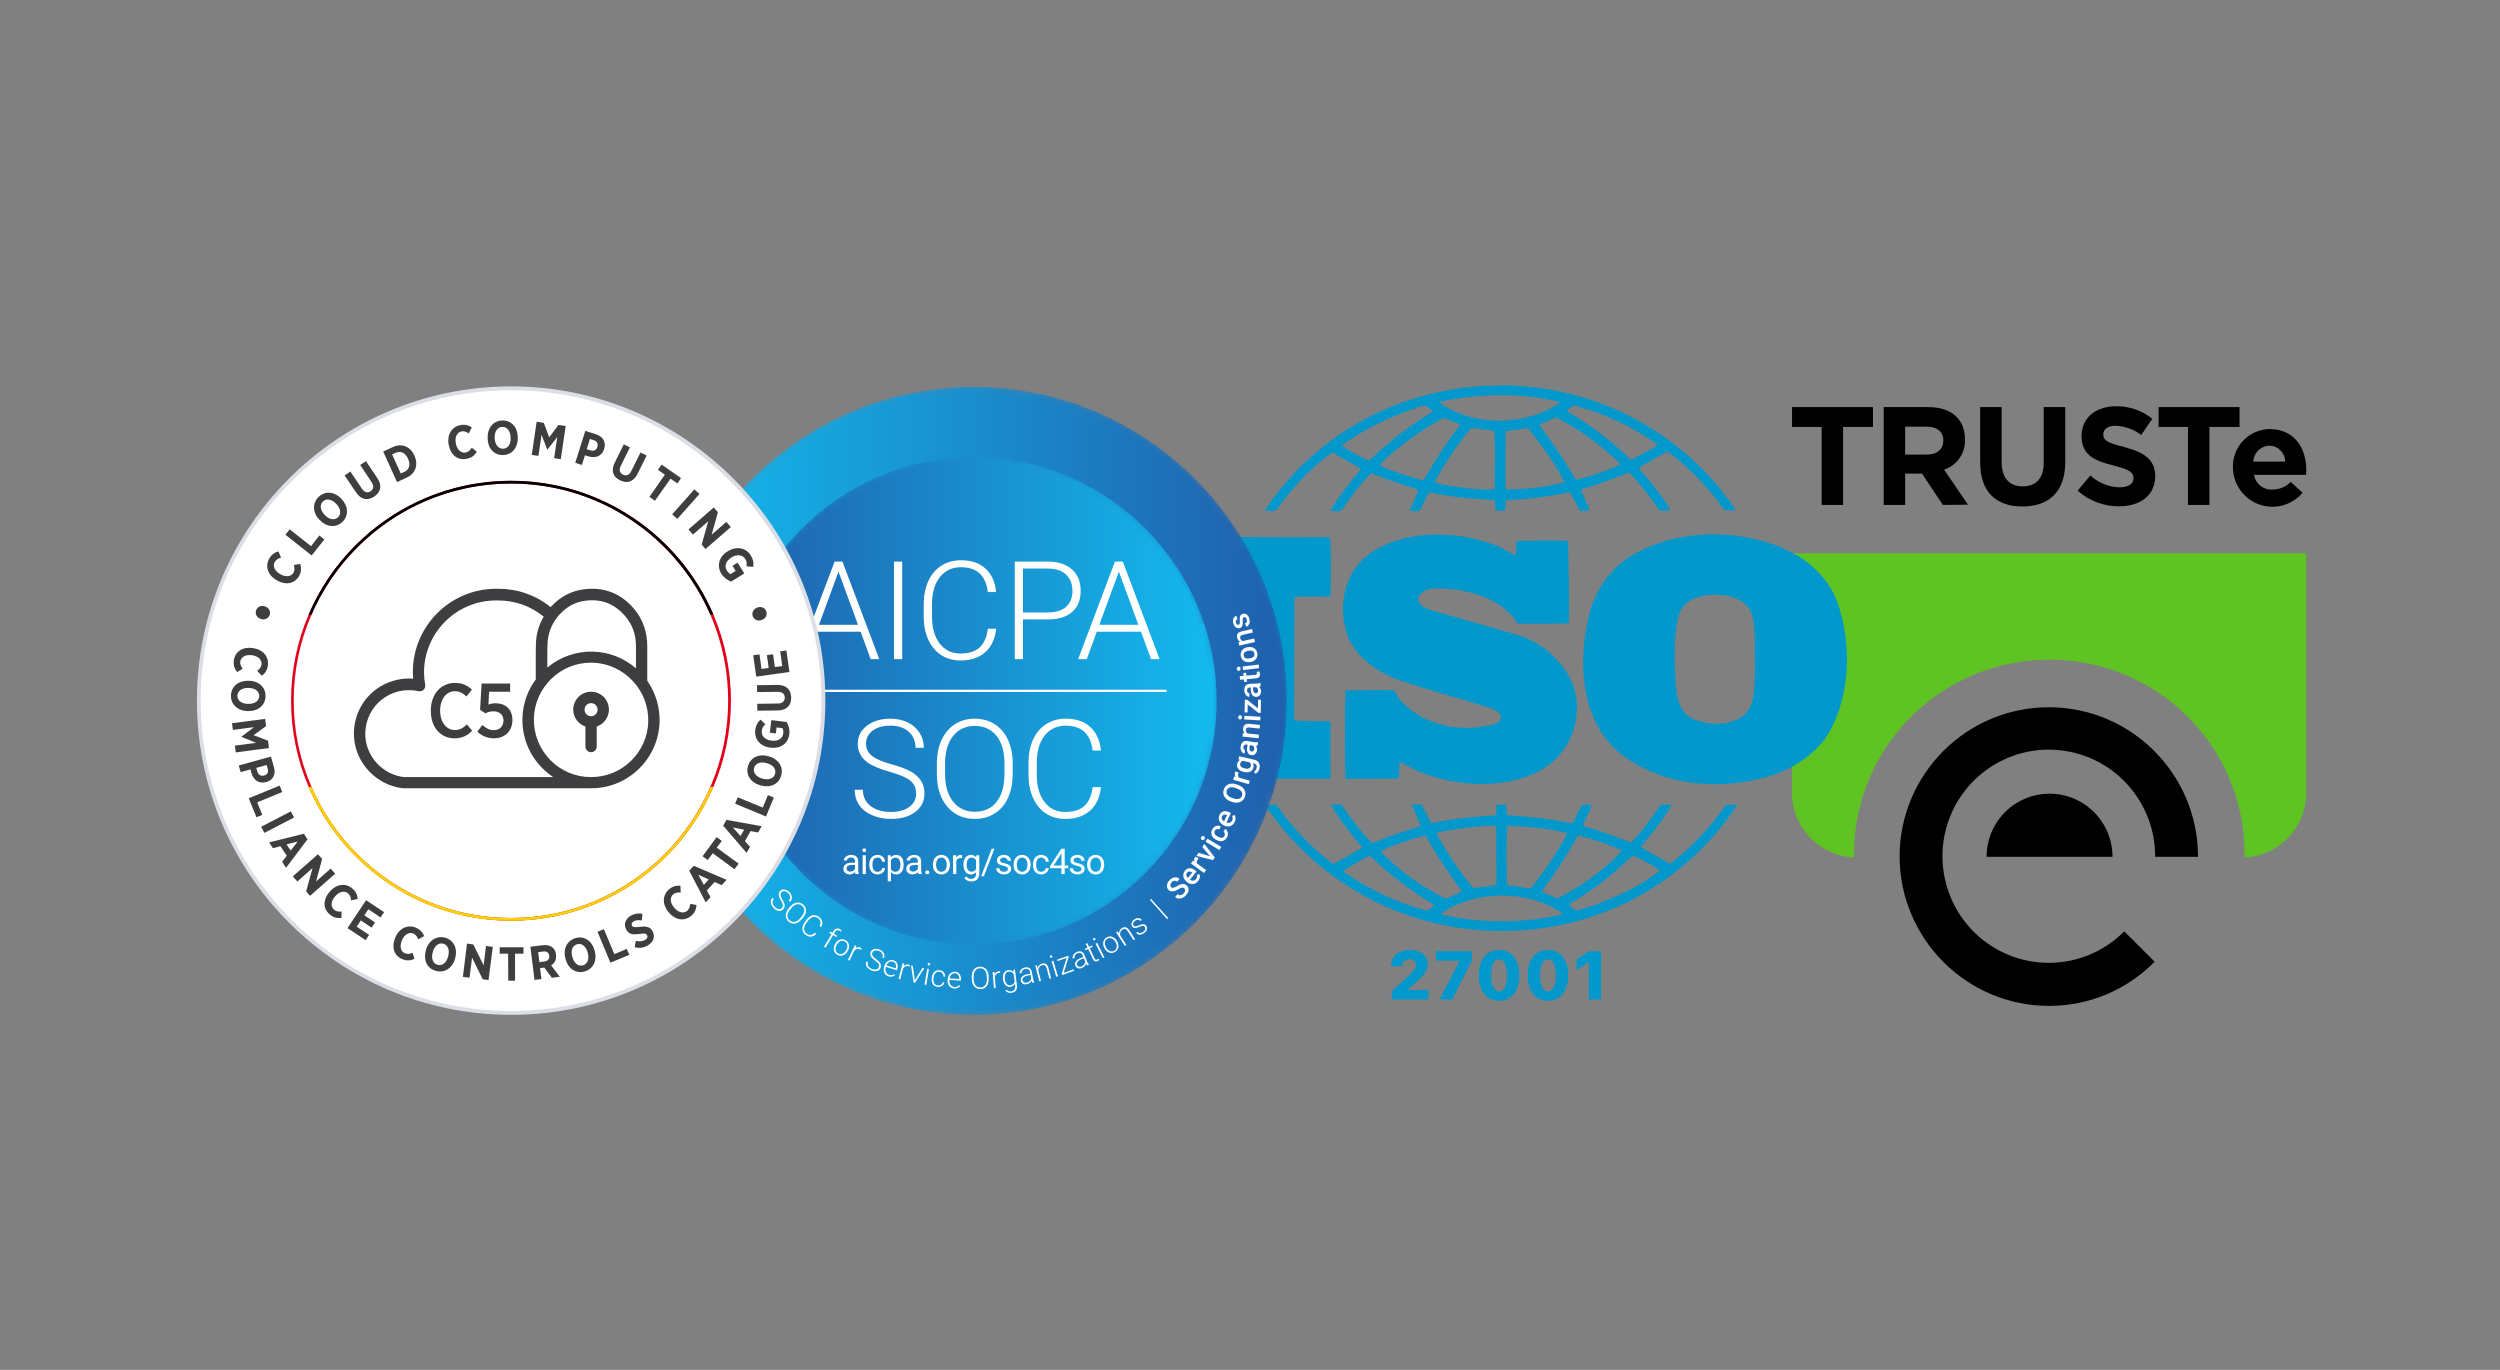 <svg width="292" height="160" viewBox="0 0 292 160" fill="none" xmlns="http://www.w3.org/2000/svg">
<rect x="0" y="0" width="292" height="160" fill="#808080" stroke="none"/>
<path fill-rule="evenodd" clip-rule="evenodd" d="M209.31 92.611V64.613H269.375V92.611C269.38 96.637 266.206 99.959 262.161 100.161C262.194 98.696 262.08 97.231 261.821 95.789C259.919 84.964 250.47 77.061 239.413 77.047C238.062 77.042 236.712 77.16 235.382 77.398C224.331 79.358 216.351 89.007 216.553 100.161C212.5 99.966 209.313 96.645 209.31 92.611Z" fill="#5FC323"/>
<path fill-rule="evenodd" clip-rule="evenodd" d="M239.3 117.488C229.707 117.465 221.926 109.692 221.872 100.076C221.872 90.428 229.675 82.606 239.3 82.606C248.926 82.606 256.729 90.428 256.729 100.076H251.721C251.752 94.126 247.58 88.985 241.762 87.806C235.944 86.627 230.107 89.739 227.83 95.234C225.553 100.729 227.474 107.07 232.413 110.37C237.353 113.669 243.931 113.004 248.113 108.782L251.664 112.327C248.403 115.644 243.946 117.505 239.3 117.488ZM235.707 93.689C233.431 95.006 232.029 97.44 232.029 100.074H246.741C246.741 97.44 245.339 95.006 243.063 93.689C240.787 92.372 237.983 92.372 235.707 93.689Z" fill="black"/>
<path d="M215.273 49.867V58.977H212.768V49.867H209.31V47.549H218.762V49.867H215.273Z" fill="black"/>
<path fill-rule="evenodd" clip-rule="evenodd" d="M224.489 55.318L226.929 58.977L229.862 58.944L227.069 54.856C228.584 54.361 229.583 52.912 229.509 51.316C229.509 48.966 227.925 47.549 225.227 47.549H220.014V58.977H222.519V55.318H224.489ZM225.013 49.836C226.233 49.836 226.983 50.394 226.983 51.467V51.478C226.983 52.444 226.276 53.098 225.056 53.098H222.519V49.836H225.013Z" fill="black"/>
<path d="M236.21 59.159C233.149 59.159 231.286 57.442 231.286 54.073V47.549H233.791V53.987C233.791 55.854 234.722 56.809 236.253 56.809C237.784 56.809 238.704 55.886 238.704 54.073V47.549H241.22V53.987C241.22 57.453 239.282 59.159 236.21 59.159Z" fill="black"/>
<path d="M247.503 59.138C245.722 59.145 244 58.496 242.665 57.314L244.153 55.533C245.079 56.391 246.285 56.883 247.546 56.917C248.616 56.917 249.194 56.509 249.194 55.844C249.194 55.2 248.809 54.878 246.904 54.385C244.602 53.805 243.125 53.161 243.125 50.898C243.125 48.827 244.784 47.453 247.107 47.453C248.661 47.418 250.178 47.935 251.389 48.913L250.094 50.801C249.23 50.154 248.194 49.78 247.118 49.728C246.165 49.728 245.662 50.157 245.662 50.715C245.662 51.466 246.144 51.713 248.113 52.217C250.425 52.829 251.731 53.655 251.731 55.651C251.688 57.872 249.986 59.138 247.503 59.138Z" fill="black"/>
<path d="M258.058 49.867V58.977H255.553V49.867H252.127V47.549H261.579V49.867H258.058Z" fill="black"/>
<path fill-rule="evenodd" clip-rule="evenodd" d="M263.271 55.468H269.351C269.354 55.395 269.358 55.33 269.363 55.27C269.372 55.137 269.379 55.022 269.372 54.868C269.372 52.378 268.013 50.114 265.09 50.114C263.915 50.131 262.796 50.624 261.989 51.481C261.182 52.338 260.756 53.486 260.809 54.664C260.85 56.586 262.074 58.282 263.882 58.923C265.69 59.565 267.705 59.018 268.944 57.55L267.552 56.284C266.995 56.869 266.218 57.193 265.412 57.175C264.364 57.249 263.435 56.508 263.271 55.468ZM263.185 53.913C263.23 52.895 264.052 52.084 265.069 52.057H265.123C266.118 52.097 266.905 52.915 266.91 53.913H263.185Z" fill="black"/>
<path d="M162.561 116.742H166.846V115.625H164.463V115.539L165.378 114.738C166.413 113.839 166.768 113.277 166.768 112.64V112.621C166.768 111.621 165.928 110.953 164.674 110.953C163.358 110.953 162.479 111.71 162.479 112.832V112.855H163.792V112.828C163.792 112.363 164.131 112.035 164.616 112.035C165.092 112.035 165.378 112.312 165.378 112.734V112.75C165.378 113.093 165.159 113.375 164.331 114.136L162.561 115.785V116.742ZM168.128 116.742H169.628L171.905 112.21V111.101H167.71V112.207H170.467V112.277L168.128 116.742ZM175.088 116.894C176.557 116.894 177.456 115.753 177.456 113.925V113.917C177.456 112.089 176.557 110.953 175.088 110.953C173.62 110.953 172.717 112.089 172.717 113.917V113.925C172.717 115.753 173.62 116.894 175.088 116.894ZM175.088 115.792C174.499 115.792 174.171 115.117 174.171 113.925V113.917C174.171 112.726 174.499 112.054 175.088 112.054C175.678 112.054 176.006 112.726 176.006 113.917V113.925C176.006 115.117 175.678 115.792 175.088 115.792ZM180.799 116.894C182.268 116.894 183.167 115.753 183.167 113.925V113.917C183.167 112.089 182.268 110.953 180.799 110.953C179.331 110.953 178.428 112.089 178.428 113.917V113.925C178.428 115.753 179.331 116.894 180.799 116.894ZM180.799 115.792C180.21 115.792 179.881 115.117 179.881 113.925V113.917C179.881 112.726 180.21 112.054 180.799 112.054C181.389 112.054 181.717 112.726 181.717 113.917V113.925C181.717 115.117 181.389 115.792 180.799 115.792ZM185.573 116.742H187.003V111.105H185.573L184.139 112.082V113.316L185.499 112.398H185.573V116.742Z" fill="#0398CC"/>
<path d="M214.528 70.123C213.779 68.163 212.239 66.413 210.366 65.152C204.958 61.732 196.717 61.488 191.144 64.58C188.105 66.123 186.108 69.177 185.486 72.322C184.359 77.489 184.65 83.637 188.647 87.51C193.307 91.579 200.09 92.478 206.121 90.806C206.408 90.751 207.316 90.523 207.942 90.192L208.119 90.117C209.992 89.342 211.778 88.079 213.112 86.37C216.19 81.887 216.401 75.17 214.528 70.123ZM204.708 81.725C204.495 82.705 203.833 83.72 202.79 84.088C201.129 84.816 198.881 84.615 197.342 83.763C196.051 82.864 195.885 81.359 195.719 79.935C195.593 77.127 195.389 74.154 196.179 71.588C196.798 69.998 198.505 69.589 200.049 69.469C201.67 69.469 203.248 69.715 204.25 71.018C204.873 71.952 204.835 73.174 204.958 74.275C204.914 76.595 205.123 79.361 204.708 81.725ZM155.401 84.254C154.027 84.17 152.488 84.29 151.158 84.127L151.199 69.832L151.283 69.713L155.401 69.672C155.444 67.352 155.485 64.864 155.358 62.749L139.675 62.705L137.092 62.749C137.051 64.906 137.051 67.428 137.092 69.63C138.508 69.674 139.837 69.63 141.211 69.757V83.602L141.171 84.171L137.051 84.255C136.965 86.494 136.965 88.735 137.051 90.974H155.4L155.401 84.254ZM201.584 94.025C199.839 96.512 197.633 98.914 195.225 100.783C195.137 100.91 194.888 100.862 194.809 100.745C193.765 100.095 192.642 99.563 191.642 98.914C192.975 97.327 194.266 95.74 195.264 93.982H193.97C192.935 95.494 191.851 97.081 190.479 98.421C188.647 97.689 186.983 97.038 185.111 96.546L184.903 96.39C185.194 95.568 185.734 94.795 185.899 93.98H184.776L183.653 96.18C181.201 95.651 178.495 95.363 175.999 95.202C175.873 94.837 176.038 94.307 175.873 93.98H174.791C174.705 94.47 174.916 94.839 174.666 95.245C172.086 95.363 169.59 95.651 167.179 96.145L166.052 93.98C165.64 93.98 165.177 93.902 164.89 94.023L165.928 96.427L165.803 96.546C163.939 97.083 162.105 97.723 160.311 98.463L160.146 98.379C158.979 97.116 157.855 95.738 156.938 94.353C156.732 93.656 155.899 94.064 155.441 93.982C156.436 95.776 157.772 97.362 159.101 98.993C157.978 99.647 156.859 100.376 155.688 100.91C153.143 98.98 150.925 96.656 149.117 94.027C148.616 93.947 148.287 93.984 147.784 94.027C150.78 98.67 155.441 102.741 160.31 105.144C160.31 105.144 160.31 105.108 160.354 105.108C160.39 105.108 160.473 105.183 160.39 105.226C163.679 106.814 167.176 107.954 170.876 108.445C183.651 110.113 195.844 104.699 202.913 94.027C202.471 93.982 202.026 93.981 201.584 94.025ZM184.237 97.69L184.36 97.608C186.154 98.015 187.856 98.586 189.438 99.358C188.105 100.861 186.399 102.167 184.82 103.266C183.864 103.834 182.904 104.451 181.904 104.937L180.118 104.163L180.241 103.881C181.742 101.887 183.074 99.849 184.237 97.69ZM176.038 96.468C178.411 96.512 180.784 96.756 182.986 97.283L183.03 97.406C181.867 99.603 180.407 101.726 178.829 103.717C178.117 103.8 177.455 103.519 176.748 103.475L176.037 103.391C175.956 100.988 175.912 98.871 176.038 96.468ZM168.011 97.2C170.174 96.793 172.42 96.468 174.749 96.468L174.792 103.357C173.916 103.554 172.96 103.554 172.127 103.763C170.421 101.763 169.008 99.603 167.803 97.362L168.011 97.2ZM161.308 99.401C162.935 98.625 164.639 98.052 166.384 97.607L166.553 97.65C167.756 99.89 169.256 102.006 170.753 104.124C170.175 104.452 169.464 104.648 168.884 104.979C166.07 103.595 163.509 101.75 161.309 99.52V99.401H161.308ZM166.678 106.364C163.182 105.465 159.934 103.919 156.939 101.805V101.678C157.938 101.073 158.94 100.419 160.018 99.967C162.392 102.294 164.845 104.046 167.508 105.712C167.301 105.956 166.968 106.202 166.678 106.364ZM182.113 106.891C177.704 107.833 172.792 107.87 168.383 106.813C168.299 106.61 168.591 106.566 168.716 106.447C172.585 103.96 178.616 103.96 182.406 106.645C182.529 106.891 182.197 106.813 182.113 106.891ZM186.109 105.755L184.153 106.363C183.819 106.201 183.53 105.956 183.236 105.711L183.32 105.586C185.984 104.045 188.396 102.166 190.685 99.927C191.809 100.374 192.892 100.988 193.893 101.677C191.561 103.519 188.855 104.735 186.109 105.755ZM149.035 59.611C150.065 58.193 151.19 56.846 152.405 55.581C153.483 54.563 154.485 53.586 155.652 52.85C156.735 53.541 157.94 54.118 158.98 54.767C157.691 56.347 156.359 57.942 155.402 59.648C155.691 59.776 156.235 59.736 156.652 59.648C157.691 58.144 158.811 56.638 160.147 55.293C161.932 55.946 163.682 56.636 165.515 57.127L165.676 57.289L164.64 59.648C165.1 59.736 165.391 59.693 165.845 59.648C166.219 58.96 166.508 58.189 166.924 57.492C169.341 58.024 171.88 58.308 174.459 58.387C174.79 58.676 174.542 59.284 174.667 59.648H175.789C175.912 59.248 175.748 58.795 175.912 58.432C178.327 58.306 180.864 58.061 183.202 57.491L183.405 57.533L184.529 59.646C184.904 59.646 185.402 59.734 185.693 59.563L184.651 57.207L184.738 57.125C186.648 56.636 188.44 55.904 190.271 55.172C191.564 56.515 192.767 58.103 193.853 59.645C194.308 59.645 194.767 59.69 195.1 59.562C194.586 58.653 193.987 57.794 193.31 56.998C192.76 56.218 192.147 55.484 191.477 54.805V54.594L194.39 52.927L194.81 52.764C197.343 54.674 199.56 56.968 201.38 59.562C201.879 59.562 202.296 59.733 202.713 59.527C197.132 51.227 187.938 45.886 177.999 45.117L177.955 45.196L177.87 45.117C176.748 44.997 175.369 44.95 174.165 45.07C173.708 45.034 173.169 45.07 172.626 45.117C162.642 45.886 153.447 50.979 147.703 59.65C148.119 59.611 148.618 59.776 149.035 59.611ZM166.306 56.033L166.139 56.068C164.431 55.625 162.765 55.09 161.184 54.4L161.264 54.156C163.553 51.998 165.966 50.205 168.629 48.824C169.256 49.068 169.879 49.27 170.503 49.559L170.381 49.877C168.797 51.837 167.552 53.95 166.306 56.033ZM174.583 57.129C173.421 57.292 172.38 57.093 171.21 57.002C170.092 56.839 168.674 56.721 167.552 56.349C168.758 54.12 170.175 51.957 171.88 49.967L174.543 50.329C174.667 52.443 174.583 54.888 174.583 57.129ZM175.872 57.173C175.79 55.008 175.832 52.608 175.872 50.368C176.707 50.249 177.618 50.122 178.452 50.002C180.075 52.035 181.659 54.12 182.742 56.349C180.492 56.891 178.186 57.168 175.872 57.173ZM189.149 54.318C187.523 55.007 185.857 55.659 184.07 56.033C182.781 53.874 181.367 51.717 179.782 49.631C180.365 49.312 181.076 49.068 181.699 48.744C184.408 50.086 187.026 51.998 189.229 54.19L189.149 54.318ZM183.819 47.355C187.315 48.253 190.602 49.798 193.598 51.916L193.515 52.078L190.647 53.664H190.435C188.233 51.473 185.654 49.559 183.03 48.048C183.113 47.763 183.531 47.557 183.819 47.355ZM182.157 46.946V47.032C178.535 49.631 172.669 49.877 168.843 47.474C168.629 47.311 168.218 47.232 168.173 46.947C172.586 45.933 177.784 45.852 182.157 46.946ZM156.774 51.998C159.398 50.086 162.309 48.661 165.389 47.683C165.515 47.556 165.595 47.436 165.76 47.436V47.519C166.092 47.599 166.343 47.23 166.633 47.472C166.884 47.683 167.178 47.844 167.384 48.046C164.806 49.631 162.266 51.508 159.935 53.784C158.812 53.384 157.775 52.77 156.773 52.078L156.774 51.998ZM174.626 84.572C170.715 85.633 166.468 84.824 163.64 81.887C163.309 81.48 163.098 80.995 162.764 80.589L157.149 80.628C157.061 83.926 157.021 87.714 157.149 90.973L163.388 90.933L163.471 88.977C164.181 89.303 164.89 89.709 165.595 90.074C169.922 91.869 175.493 92.276 179.78 90.074C182.903 88.368 184.568 85.071 184.109 81.521C183.653 78.064 180.323 74.926 176.955 74.073L166.883 71.18L166.138 70.811C165.805 70.529 165.596 70.164 165.677 69.713C166.468 68.372 168.301 68.779 169.674 68.815C172.586 69.224 175.581 70.201 177.288 72.849C179.117 72.849 181.239 72.884 183.234 72.806C183.319 69.468 183.201 66.538 183.152 63.157C181.28 63.114 178.99 63.114 177.12 63.2C177.036 63.684 177.201 64.374 176.993 64.865L175.08 63.846C170.501 61.932 164.093 61.733 159.933 64.706C157.228 66.657 156.398 70.162 157.105 73.256C157.644 76.184 160.473 78.344 163.179 79.359C166.881 80.661 170.749 81.603 174.501 82.864C174.872 83.03 175.37 83.399 175.29 83.846C175.292 84.207 174.915 84.417 174.626 84.572Z" fill="#0398CC"/>
<mask id="mask0_1424_12605" style="mask-type:alpha" maskUnits="userSpaceOnUse" x="77" y="45" width="74" height="74">
<path d="M113.748 45.198L114.332 45.203C133.583 45.508 149.47 60.845 150.261 80.372L150.277 80.848C150.286 81.166 150.291 81.483 150.291 81.8V81.972L150.285 82.556C149.937 101.817 134.655 117.699 115.206 118.491L114.601 118.51C94.686 118.997 77.993 103.376 77.182 83.347L77.163 82.741C76.677 62.777 92.259 46.042 112.238 45.229C112.743 45.209 113.247 45.198 113.748 45.198Z" fill="white"/>
</mask>
<g mask="url(#mask0_1424_12605)">
<path fill-rule="evenodd" clip-rule="evenodd" d="M112.238 45.229H112.238C92.057 46.05 76.363 63.116 77.182 83.347C78.002 103.578 95.025 119.313 115.206 118.491C134.851 117.691 150.245 101.495 150.291 81.972V81.8C150.29 81.324 150.28 80.848 150.261 80.372C149.462 60.648 133.261 45.198 113.748 45.198C113.247 45.198 112.743 45.209 112.238 45.229Z" fill="url(#paint0_linear_1424_12605)"/>
</g>
<mask id="mask1_1424_12605" style="mask-type:alpha" maskUnits="userSpaceOnUse" x="77" y="45" width="74" height="74">
<path d="M113.748 45.198L114.332 45.203C133.583 45.508 149.47 60.845 150.261 80.372L150.277 80.848C150.286 81.166 150.291 81.483 150.291 81.8V81.972L150.285 82.556C149.937 101.817 134.655 117.699 115.206 118.491L114.601 118.51C94.686 118.997 77.993 103.376 77.182 83.347L77.163 82.741C76.677 62.777 92.259 46.042 112.238 45.229C112.743 45.209 113.247 45.198 113.748 45.198Z" fill="white"/>
</mask>
<g mask="url(#mask1_1424_12605)">
<path fill-rule="evenodd" clip-rule="evenodd" d="M112.238 45.229H112.238C92.057 46.05 76.363 63.116 77.182 83.347C78.002 103.578 95.025 119.313 115.206 118.491C134.851 117.691 150.245 101.495 150.291 81.972V81.8C150.29 81.324 150.28 80.848 150.261 80.372C149.462 60.648 133.261 45.198 113.748 45.198C113.247 45.198 112.743 45.209 112.238 45.229Z" fill="url(#paint1_linear_1424_12605)"/>
</g>
<mask id="mask2_1424_12605" style="mask-type:alpha" maskUnits="userSpaceOnUse" x="85" y="53" width="58" height="58">
<path d="M113.722 53.41L114.191 53.414C129.647 53.665 142.099 66.305 142.099 81.86L142.095 82.33C141.845 97.826 129.238 110.309 113.722 110.309L113.252 110.305C97.796 110.054 85.344 97.414 85.344 81.859C85.344 66.147 98.049 53.41 113.722 53.41Z" fill="white"/>
</mask>
<g mask="url(#mask2_1424_12605)">
<path fill-rule="evenodd" clip-rule="evenodd" d="M85.344 81.859C85.344 97.572 98.049 110.309 113.722 110.309C129.394 110.309 142.099 97.572 142.099 81.86C142.099 66.147 129.394 53.41 113.722 53.41C98.049 53.41 85.344 66.147 85.344 81.859Z" fill="url(#paint2_linear_1424_12605)"/>
</g>
<mask id="mask3_1424_12605" style="mask-type:alpha" maskUnits="userSpaceOnUse" x="85" y="53" width="58" height="58">
<path d="M113.722 53.41L114.191 53.414C129.647 53.665 142.099 66.305 142.099 81.86L142.095 82.33C141.845 97.826 129.238 110.309 113.722 110.309L113.252 110.305C97.796 110.054 85.344 97.414 85.344 81.859C85.344 66.147 98.049 53.41 113.722 53.41Z" fill="white"/>
</mask>
<g mask="url(#mask3_1424_12605)">
<path fill-rule="evenodd" clip-rule="evenodd" d="M85.344 81.859C85.344 97.572 98.049 110.309 113.722 110.309C129.394 110.309 142.099 97.572 142.099 81.86C142.099 66.147 129.394 53.41 113.722 53.41C98.049 53.41 85.344 66.147 85.344 81.859Z" fill="url(#paint3_linear_1424_12605)"/>
</g>
<path fill-rule="evenodd" clip-rule="evenodd" d="M91.314 106.059C91.411 105.958 91.453 105.843 91.439 105.716C91.425 105.588 91.349 105.406 91.213 105.17C91.075 104.934 90.993 104.742 90.968 104.595C90.93 104.386 90.98 104.211 91.119 104.067C91.254 103.927 91.421 103.869 91.62 103.893C91.819 103.917 92.008 104.016 92.187 104.189C92.308 104.307 92.393 104.435 92.443 104.574C92.494 104.714 92.504 104.851 92.476 104.986C92.448 105.121 92.385 105.24 92.285 105.343L92.13 105.192C92.251 105.067 92.305 104.925 92.293 104.766C92.282 104.608 92.204 104.459 92.061 104.32C91.921 104.184 91.78 104.108 91.637 104.09C91.496 104.067 91.376 104.109 91.277 104.214C91.183 104.307 91.148 104.419 91.169 104.55C91.187 104.68 91.255 104.848 91.376 105.051C91.496 105.255 91.575 105.421 91.613 105.551C91.65 105.681 91.659 105.8 91.636 105.909C91.611 106.024 91.555 106.124 91.471 106.207C91.333 106.357 91.165 106.417 90.964 106.386C90.766 106.362 90.572 106.258 90.385 106.077C90.261 105.959 90.165 105.822 90.097 105.664C90.035 105.514 90.016 105.371 90.04 105.235C90.065 105.098 90.129 104.976 90.233 104.869L90.386 105.018C90.262 105.146 90.212 105.295 90.236 105.463C90.26 105.63 90.351 105.791 90.511 105.946C90.652 106.084 90.796 106.163 90.944 106.184C91.09 106.204 91.213 106.163 91.314 106.059ZM93.638 107.038C93.835 106.804 93.936 106.576 93.941 106.353C93.947 106.132 93.858 105.943 93.674 105.788C93.493 105.636 93.294 105.581 93.075 105.624C92.856 105.668 92.647 105.808 92.446 106.047L92.276 106.25C92.082 106.482 91.982 106.709 91.976 106.933C91.969 107.159 92.058 107.348 92.24 107.503C92.426 107.659 92.627 107.715 92.843 107.669C93.058 107.624 93.266 107.482 93.466 107.244L93.638 107.037V107.038ZM93.625 107.387C93.475 107.567 93.312 107.698 93.137 107.781C92.961 107.865 92.786 107.895 92.61 107.871C92.425 107.845 92.261 107.77 92.121 107.646C91.894 107.455 91.779 107.219 91.776 106.939C91.773 106.658 91.887 106.38 92.119 106.104L92.287 105.903C92.436 105.726 92.598 105.596 92.776 105.511C92.953 105.427 93.13 105.397 93.306 105.42C93.483 105.444 93.646 105.518 93.795 105.644C93.945 105.769 94.046 105.917 94.1 106.085C94.153 106.254 94.156 106.429 94.108 106.615C94.059 106.799 93.963 106.979 93.82 107.155L93.625 107.387ZM95.338 109.066C95.158 109.267 94.96 109.377 94.747 109.397C94.532 109.417 94.316 109.347 94.097 109.19C93.949 109.086 93.842 108.951 93.776 108.782C93.712 108.612 93.699 108.438 93.738 108.26C93.775 108.074 93.858 107.89 93.986 107.709L94.179 107.441C94.311 107.258 94.46 107.119 94.626 107.024C94.784 106.929 94.955 106.887 95.138 106.896C95.314 106.906 95.48 106.967 95.636 107.081C95.856 107.241 95.987 107.426 96.03 107.637C96.071 107.848 96.027 108.067 95.896 108.293L95.721 108.166C95.93 107.784 95.866 107.471 95.53 107.229C95.344 107.093 95.144 107.055 94.933 107.115C94.722 107.175 94.528 107.328 94.35 107.575L94.168 107.827C93.996 108.065 93.914 108.294 93.92 108.513C93.925 108.734 94.02 108.909 94.204 109.042C94.385 109.174 94.553 109.229 94.709 109.209C94.864 109.188 95.015 109.099 95.163 108.94L95.338 109.066ZM96.243 110.579L97.13 109.108L96.863 108.946L96.951 108.8L97.219 108.962L97.336 108.766C97.436 108.601 97.555 108.499 97.692 108.461C97.83 108.423 97.974 108.45 98.124 108.541C98.191 108.582 98.249 108.629 98.298 108.68L98.195 108.821C98.149 108.776 98.098 108.737 98.043 108.705C97.945 108.645 97.85 108.629 97.758 108.658C97.666 108.686 97.586 108.756 97.518 108.869L97.397 109.07L97.782 109.303L97.694 109.45L97.309 109.217L96.422 110.687L96.243 110.579ZM97.709 110.388C97.602 110.587 97.566 110.778 97.6 110.961C97.635 111.143 97.735 111.28 97.901 111.37C98.067 111.46 98.236 111.468 98.407 111.396C98.578 111.324 98.72 111.183 98.832 110.974L98.852 110.939C98.92 110.812 98.959 110.683 98.969 110.552C98.978 110.421 98.956 110.304 98.902 110.2C98.846 110.093 98.765 110.011 98.658 109.955C98.493 109.862 98.326 109.854 98.153 109.932C97.981 110.005 97.839 110.146 97.727 110.354L97.709 110.388ZM97.553 110.238C97.639 110.078 97.747 109.95 97.877 109.855C98.008 109.761 98.149 109.709 98.3 109.698C98.451 109.687 98.599 109.721 98.742 109.799C98.963 109.918 99.1 110.092 99.153 110.322C99.207 110.551 99.165 110.794 99.028 111.049L99.007 111.088C98.927 111.241 98.819 111.37 98.681 111.473C98.55 111.568 98.409 111.62 98.259 111.629C98.102 111.637 97.956 111.602 97.818 111.526C97.598 111.407 97.461 111.233 97.408 111.004C97.353 110.774 97.395 110.531 97.532 110.274L97.553 110.238ZM100.559 110.945C100.52 110.917 100.479 110.893 100.436 110.873C100.326 110.817 100.211 110.802 100.091 110.829C99.979 110.856 99.876 110.925 99.782 111.033L99.226 112.205L99.039 112.116L99.848 110.409L100.032 110.497L99.907 110.769C100.102 110.615 100.31 110.59 100.53 110.695C100.582 110.721 100.62 110.747 100.644 110.775L100.559 110.945ZM102.646 112.966C102.697 112.835 102.69 112.712 102.626 112.6C102.564 112.489 102.422 112.351 102.203 112.189C101.984 112.026 101.834 111.882 101.752 111.757C101.636 111.581 101.613 111.399 101.684 111.212C101.753 111.029 101.884 110.911 102.076 110.854C102.269 110.797 102.481 110.813 102.713 110.902C102.871 110.962 103 111.046 103.101 111.155C103.202 111.263 103.266 111.385 103.293 111.52C103.32 111.655 103.308 111.789 103.257 111.923L103.055 111.846C103.117 111.683 103.112 111.532 103.039 111.39C102.965 111.25 102.835 111.143 102.649 111.072C102.468 111.003 102.308 110.988 102.17 111.028C102.031 111.063 101.936 111.149 101.888 111.285C101.838 111.407 101.849 111.524 101.92 111.636C101.987 111.749 102.117 111.875 102.307 112.015C102.497 112.155 102.636 112.277 102.722 112.381C102.807 112.485 102.862 112.592 102.883 112.7C102.905 112.817 102.894 112.93 102.849 113.04C102.778 113.227 102.646 113.349 102.454 113.405C102.262 113.461 102.044 113.443 101.8 113.349C101.639 113.29 101.498 113.201 101.374 113.083C101.257 112.97 101.183 112.846 101.152 112.711C101.12 112.57 101.131 112.433 101.185 112.299L101.385 112.375C101.321 112.543 101.334 112.699 101.421 112.843C101.509 112.988 101.656 113.1 101.864 113.18C102.049 113.25 102.212 113.265 102.355 113.227C102.499 113.193 102.597 113.106 102.646 112.966V112.966ZM104.289 112.326C104.139 112.276 103.996 112.292 103.86 112.373C103.722 112.451 103.615 112.579 103.534 112.758L104.614 113.095L104.621 113.073C104.669 112.898 104.663 112.742 104.604 112.604C104.544 112.46 104.439 112.368 104.289 112.326V112.326ZM103.797 114.038C103.471 113.942 103.281 113.726 103.227 113.389C103.201 113.224 103.213 113.062 103.265 112.902L103.288 112.831C103.342 112.657 103.424 112.511 103.534 112.394C103.644 112.276 103.771 112.196 103.916 112.154C104.06 112.111 104.202 112.112 104.342 112.156C104.561 112.224 104.711 112.353 104.792 112.542C104.874 112.732 104.875 112.956 104.794 113.215L104.759 113.327L103.475 112.926L103.463 112.964C103.4 113.169 103.405 113.357 103.48 113.53C103.554 113.702 103.681 113.817 103.858 113.872C103.965 113.906 104.065 113.916 104.158 113.902C104.252 113.888 104.345 113.849 104.438 113.784L104.533 113.919C104.321 114.085 104.076 114.125 103.797 114.038ZM106.221 112.9C106.178 112.88 106.133 112.865 106.088 112.853C105.962 112.82 105.846 112.827 105.74 112.875C105.635 112.923 105.547 113.01 105.475 113.133L105.149 114.39L104.949 114.337L105.423 112.508L105.62 112.559L105.548 112.851C105.711 112.663 105.91 112.599 106.146 112.661C106.202 112.675 106.245 112.694 106.274 112.717L106.221 112.9ZM106.854 114.497L107.742 113.048L107.952 113.092L106.876 114.796L106.71 114.761L106.406 112.767L106.615 112.811L106.854 114.497ZM108.353 112.599C108.366 112.501 108.42 112.463 108.516 112.485C108.558 112.49 108.59 112.509 108.614 112.543C108.636 112.574 108.644 112.609 108.636 112.648C108.631 112.686 108.612 112.716 108.581 112.739C108.547 112.762 108.51 112.769 108.47 112.761C108.43 112.756 108.397 112.737 108.374 112.704C108.353 112.672 108.345 112.637 108.353 112.599ZM108.19 115.042L107.983 115.007L108.298 113.144L108.504 113.179L108.19 115.042ZM109.528 115.094C109.672 115.112 109.798 115.087 109.905 115.018C110.013 114.949 110.079 114.85 110.104 114.722L110.302 114.748C110.282 114.861 110.233 114.96 110.155 115.047C110.076 115.134 109.979 115.197 109.866 115.234C109.749 115.274 109.629 115.286 109.506 115.269C109.261 115.239 109.077 115.128 108.955 114.939C108.833 114.75 108.79 114.51 108.827 114.222L108.835 114.16C108.853 113.989 108.906 113.829 108.994 113.681C109.076 113.548 109.182 113.449 109.312 113.388C109.443 113.325 109.589 113.305 109.75 113.325C109.955 113.351 110.116 113.434 110.234 113.573C110.351 113.712 110.402 113.882 110.386 114.084L110.188 114.058C110.197 113.911 110.159 113.785 110.074 113.683C109.989 113.581 109.874 113.521 109.728 113.502C109.541 113.478 109.387 113.527 109.267 113.649C109.147 113.771 109.072 113.954 109.041 114.198L109.033 114.259C109.003 114.498 109.031 114.691 109.117 114.838C109.203 114.985 109.34 115.071 109.528 115.094ZM111.542 113.677C111.384 113.663 111.248 113.711 111.134 113.823C111.019 113.93 110.943 114.08 110.907 114.272L112.034 114.35L112.036 114.327C112.042 114.146 112.001 113.995 111.912 113.874C111.82 113.749 111.696 113.683 111.542 113.677ZM111.457 115.457C111.118 115.439 110.883 115.273 110.753 114.958C110.689 114.803 110.664 114.642 110.678 114.475L110.683 114.4C110.695 114.219 110.741 114.058 110.822 113.918C110.902 113.778 111.007 113.67 111.138 113.596C111.269 113.522 111.408 113.489 111.553 113.499C111.782 113.515 111.957 113.606 112.08 113.771C112.204 113.936 112.256 114.154 112.237 114.425L112.229 114.542L110.888 114.45L110.884 114.489C110.87 114.703 110.919 114.885 111.031 115.036C111.144 115.187 111.293 115.269 111.478 115.281C111.581 115.29 111.68 115.277 111.777 115.241C111.865 115.206 111.947 115.146 112.022 115.062L112.146 115.17C111.978 115.381 111.748 115.476 111.457 115.457H111.457ZM115.26 114.06C115.253 113.754 115.178 113.517 115.036 113.346C114.894 113.176 114.703 113.094 114.462 113.099C114.227 113.105 114.041 113.196 113.905 113.373C113.769 113.551 113.705 113.795 113.712 114.107L113.719 114.373C113.725 114.674 113.8 114.911 113.944 115.085C114.087 115.258 114.278 115.341 114.518 115.336C114.76 115.33 114.948 115.239 115.08 115.062C115.212 114.884 115.274 114.64 115.266 114.33L115.26 114.06ZM115.481 114.331C115.486 114.565 115.45 114.772 115.374 114.95C115.298 115.13 115.185 115.268 115.038 115.368C114.881 115.471 114.709 115.522 114.522 115.523C114.226 115.529 113.985 115.429 113.797 115.22C113.61 115.013 113.512 114.728 113.504 114.367L113.498 114.105C113.493 113.874 113.529 113.668 113.607 113.487C113.684 113.306 113.796 113.166 113.944 113.067C114.099 112.964 114.271 112.911 114.458 112.911C114.653 112.906 114.826 112.949 114.977 113.04C115.129 113.131 115.247 113.261 115.333 113.432C115.418 113.602 115.465 113.801 115.474 114.028L115.481 114.331ZM116.822 113.64C116.774 113.636 116.727 113.635 116.68 113.64C116.557 113.646 116.45 113.691 116.36 113.774C116.276 113.855 116.22 113.965 116.193 114.106L116.295 115.4L116.088 115.416L115.939 113.532L116.142 113.517L116.17 113.815C116.262 113.584 116.43 113.458 116.673 113.439C116.72 113.433 116.766 113.437 116.812 113.451L116.822 113.64ZM117.369 114.375C117.4 114.614 117.472 114.796 117.586 114.922C117.699 115.047 117.843 115.098 118.017 115.076C118.271 115.043 118.437 114.905 118.513 114.663L118.401 113.792C118.344 113.685 118.263 113.601 118.156 113.544C118.047 113.491 117.934 113.474 117.816 113.492C117.642 113.515 117.515 113.601 117.436 113.751C117.357 113.9 117.335 114.108 117.369 114.375ZM117.155 114.366C117.117 114.072 117.153 113.832 117.26 113.643C117.367 113.455 117.532 113.346 117.754 113.317C118.009 113.284 118.215 113.361 118.374 113.547L118.349 113.276L118.543 113.25L118.78 115.086C118.811 115.328 118.768 115.527 118.652 115.685C118.535 115.844 118.362 115.938 118.132 115.968C118.002 115.985 117.874 115.972 117.748 115.929C117.628 115.89 117.525 115.825 117.439 115.732L117.538 115.592C117.708 115.754 117.893 115.821 118.095 115.795C118.268 115.772 118.397 115.704 118.479 115.589C118.564 115.474 118.595 115.326 118.575 115.144L118.545 114.909C118.436 115.111 118.255 115.228 118.002 115.261C117.783 115.295 117.598 115.231 117.446 115.069C117.293 114.913 117.197 114.687 117.159 114.393L117.155 114.366ZM119.918 114.772C120.055 114.746 120.171 114.689 120.266 114.602C120.361 114.515 120.422 114.411 120.45 114.291L120.372 113.882L120.005 113.953C119.802 113.995 119.649 114.063 119.548 114.158C119.447 114.252 119.409 114.363 119.433 114.49C119.451 114.595 119.506 114.674 119.598 114.727C119.688 114.781 119.795 114.796 119.918 114.772ZM120.589 114.795C120.557 114.741 120.528 114.657 120.5 114.544C120.446 114.652 120.369 114.741 120.268 114.814C120.165 114.887 120.052 114.935 119.929 114.958C119.751 114.993 119.598 114.971 119.468 114.893C119.335 114.814 119.256 114.699 119.231 114.547C119.196 114.366 119.243 114.209 119.373 114.075C119.503 113.941 119.702 113.847 119.97 113.796L120.341 113.725L120.301 113.514C120.276 113.381 120.214 113.285 120.118 113.224C120.022 113.164 119.896 113.148 119.74 113.179C119.598 113.206 119.487 113.266 119.407 113.357C119.327 113.448 119.298 113.545 119.317 113.648L119.112 113.686C119.084 113.539 119.128 113.397 119.243 113.263C119.36 113.129 119.517 113.042 119.717 113.003C119.924 112.964 120.097 112.984 120.235 113.065C120.374 113.146 120.463 113.278 120.502 113.462L120.67 114.341C120.705 114.52 120.75 114.651 120.804 114.733L120.809 114.753L120.589 114.795ZM121.114 112.742L121.2 113.053C121.24 112.923 121.304 112.816 121.391 112.729C121.481 112.642 121.587 112.584 121.708 112.554C121.904 112.503 122.063 112.521 122.187 112.608C122.311 112.693 122.402 112.847 122.46 113.068L122.766 114.268L122.565 114.32L122.258 113.117C122.215 112.954 122.149 112.841 122.061 112.778C121.972 112.716 121.853 112.704 121.703 112.742C121.578 112.773 121.477 112.841 121.401 112.945C121.326 113.048 121.282 113.172 121.27 113.317L121.59 114.571L121.389 114.622L120.921 112.792L121.114 112.742H121.114ZM123.571 114.024L123.371 114.085L122.825 112.277L123.024 112.216L123.571 114.024ZM122.632 111.765C122.62 111.729 122.622 111.693 122.64 111.658C122.656 111.625 122.685 111.602 122.727 111.589C122.77 111.577 122.807 111.579 122.841 111.597C122.873 111.616 122.895 111.644 122.907 111.682C122.918 111.72 122.915 111.754 122.898 111.787C122.878 111.824 122.848 111.846 122.808 111.857C122.766 111.869 122.729 111.867 122.697 111.849C122.664 111.83 122.642 111.802 122.632 111.765V111.765ZM124.242 113.628L125.398 113.225L125.456 113.391L124.056 113.879L124.005 113.734L124.576 111.89L123.53 112.254L123.471 112.083L124.765 111.631L124.817 111.78L124.242 113.628ZM126.328 112.88C126.453 112.831 126.555 112.752 126.635 112.643C126.71 112.539 126.749 112.425 126.753 112.302L126.594 111.917L126.25 112.06C126.059 112.141 125.923 112.239 125.843 112.352C125.762 112.466 125.747 112.582 125.796 112.702C125.834 112.801 125.904 112.867 126.005 112.9C126.104 112.935 126.212 112.929 126.328 112.88ZM126.99 112.768C126.948 112.722 126.902 112.645 126.853 112.54C126.821 112.658 126.762 112.762 126.679 112.851C126.593 112.943 126.492 113.013 126.376 113.061C126.208 113.13 126.053 113.139 125.911 113.088C125.765 113.038 125.665 112.942 125.609 112.798C125.533 112.625 125.549 112.462 125.655 112.307C125.756 112.149 125.931 112.018 126.184 111.914L126.533 111.769L126.451 111.571C126.401 111.446 126.322 111.364 126.215 111.324C126.108 111.284 125.983 111.294 125.835 111.355C125.701 111.411 125.604 111.491 125.544 111.597C125.485 111.702 125.475 111.802 125.515 111.899L125.321 111.978C125.264 111.839 125.278 111.692 125.365 111.537C125.452 111.383 125.59 111.266 125.777 111.188C125.972 111.108 126.145 111.093 126.297 111.144C126.45 111.195 126.563 111.307 126.638 111.48L126.979 112.307C127.048 112.475 127.118 112.594 127.189 112.664L127.197 112.683L126.99 112.768ZM127.005 110.155L127.21 110.592L127.563 110.426L127.636 110.58L127.283 110.747L127.818 111.888C127.863 111.982 127.913 112.045 127.969 112.076C128.025 112.105 128.093 112.102 128.173 112.064C128.204 112.049 128.252 112.02 128.318 111.976L128.398 112.126C128.342 112.178 128.279 112.218 128.209 112.248C128.08 112.309 127.967 112.315 127.873 112.268C127.779 112.22 127.698 112.124 127.629 111.977L127.094 110.836L126.78 110.984L126.707 110.829L127.021 110.682L126.816 110.244L127.005 110.155ZM129 111.815L128.813 111.91L127.96 110.226L128.145 110.131L129 111.815ZM127.68 109.756C127.662 109.722 127.658 109.687 127.669 109.65C127.682 109.61 127.706 109.583 127.744 109.566C127.78 109.545 127.817 109.542 127.856 109.554C127.893 109.567 127.919 109.591 127.936 109.626C127.954 109.661 127.957 109.696 127.946 109.731C127.933 109.771 127.908 109.798 127.871 109.815C127.835 109.835 127.798 109.839 127.759 109.827C127.722 109.815 127.697 109.791 127.68 109.756ZM129.202 110.682C129.313 110.878 129.455 111.011 129.628 111.079C129.802 111.153 129.971 111.14 130.134 111.043C130.297 110.95 130.395 110.812 130.425 110.628C130.456 110.444 130.412 110.249 130.297 110.042L130.277 110.007C130.206 109.881 130.118 109.779 130.012 109.701C129.914 109.625 129.803 109.581 129.68 109.569C129.559 109.56 129.447 109.586 129.343 109.647C129.177 109.736 129.081 109.874 129.055 110.062C129.024 110.247 129.067 110.442 129.183 110.648L129.202 110.682V110.682ZM128.992 110.734C128.905 110.586 128.856 110.427 128.843 110.255C128.833 110.094 128.864 109.947 128.936 109.813C129.007 109.679 129.115 109.572 129.256 109.492C129.475 109.368 129.695 109.345 129.917 109.421C130.138 109.498 130.321 109.663 130.464 109.917L130.485 109.955C130.575 110.114 130.626 110.274 130.635 110.437C130.648 110.592 130.617 110.739 130.543 110.876C130.466 111.014 130.359 111.121 130.22 111.196C130.003 111.319 129.783 111.343 129.56 111.266C129.338 111.19 129.155 111.024 129.012 110.771L128.992 110.734ZM130.522 108.782L130.703 109.049C130.697 108.919 130.723 108.796 130.78 108.68C130.835 108.571 130.917 108.482 131.024 108.413C131.194 108.302 131.351 108.268 131.496 108.31C131.641 108.351 131.775 108.468 131.9 108.659L132.574 109.698L132.4 109.812L131.725 108.77C131.633 108.629 131.534 108.543 131.431 108.512C131.326 108.482 131.21 108.508 131.081 108.592C130.971 108.661 130.898 108.758 130.859 108.881C130.82 109.003 130.818 109.134 130.853 109.276L131.556 110.362L131.382 110.475L130.355 108.889L130.522 108.781V108.782ZM133.721 108.275C133.66 108.188 133.578 108.147 133.472 108.148C133.368 108.147 133.238 108.181 133.083 108.252C132.928 108.323 132.799 108.367 132.697 108.385C132.608 108.404 132.519 108.4 132.432 108.372C132.35 108.341 132.285 108.29 132.235 108.218C132.147 108.098 132.124 107.962 132.167 107.81C132.209 107.658 132.309 107.524 132.464 107.408C132.634 107.283 132.801 107.224 132.965 107.233C133.129 107.242 133.261 107.313 133.36 107.448L133.192 107.572C133.123 107.479 133.032 107.432 132.916 107.432C132.799 107.429 132.684 107.468 132.57 107.552C132.46 107.634 132.389 107.723 132.359 107.822C132.324 107.918 132.338 108.007 132.4 108.088C132.45 108.164 132.521 108.202 132.612 108.203C132.699 108.204 132.829 108.167 133.002 108.092C133.174 108.018 133.311 107.974 133.414 107.959C133.516 107.944 133.605 107.951 133.682 107.98C133.758 108.01 133.825 108.063 133.883 108.142C133.977 108.27 134.001 108.411 133.954 108.565C133.908 108.717 133.8 108.856 133.634 108.979C133.458 109.109 133.283 109.172 133.11 109.168C132.937 109.163 132.802 109.095 132.705 108.963L132.874 108.839C132.949 108.934 133.046 108.981 133.167 108.978C133.284 108.976 133.404 108.929 133.53 108.837C133.647 108.75 133.722 108.655 133.756 108.55C133.79 108.446 133.779 108.354 133.721 108.275ZM136.454 107.239L136.322 107.356L134.319 105.108L134.45 104.991L136.454 107.239ZM138.325 103.761C138.243 103.686 138.154 103.657 138.056 103.674C137.959 103.691 137.818 103.754 137.634 103.863C137.451 103.972 137.291 104.046 137.153 104.085C136.89 104.158 136.672 104.114 136.501 103.957C136.35 103.818 136.282 103.642 136.297 103.43C136.312 103.216 136.409 103.012 136.59 102.815C136.708 102.685 136.839 102.591 136.98 102.532C137.121 102.475 137.263 102.457 137.405 102.48C137.546 102.503 137.672 102.564 137.779 102.663L137.483 102.988C137.385 102.898 137.281 102.859 137.17 102.869C137.058 102.88 136.95 102.942 136.846 103.057C136.749 103.163 136.696 103.267 136.687 103.367C136.679 103.468 136.716 103.555 136.797 103.63C136.865 103.693 136.952 103.713 137.056 103.692C137.16 103.67 137.3 103.607 137.476 103.5C137.653 103.394 137.81 103.322 137.946 103.285C138.081 103.247 138.204 103.24 138.313 103.265C138.422 103.289 138.525 103.345 138.621 103.433C138.776 103.576 138.846 103.75 138.829 103.955C138.811 104.159 138.709 104.364 138.521 104.569C138.403 104.701 138.265 104.802 138.103 104.874C137.95 104.942 137.8 104.967 137.654 104.949C137.502 104.929 137.37 104.866 137.259 104.76L137.557 104.435C137.663 104.532 137.778 104.573 137.9 104.555C138.023 104.539 138.144 104.464 138.264 104.333C138.368 104.219 138.422 104.114 138.429 104.014C138.437 103.912 138.402 103.828 138.325 103.762V103.761ZM138.65 101.933C138.575 102.018 138.549 102.117 138.568 102.229C138.587 102.336 138.646 102.443 138.747 102.55L139.253 101.92L139.229 101.9C139.112 101.818 139.006 101.78 138.908 101.787C138.809 101.793 138.723 101.841 138.65 101.933ZM139.939 102.91C139.77 103.118 139.569 103.235 139.332 103.259C139.096 103.283 138.868 103.206 138.649 103.029L138.609 102.997C138.469 102.888 138.362 102.753 138.285 102.594C138.215 102.45 138.19 102.298 138.208 102.138C138.226 101.983 138.286 101.844 138.387 101.718C138.548 101.517 138.736 101.414 138.951 101.408C139.167 101.402 139.391 101.493 139.624 101.681L139.757 101.789L138.984 102.75C139.113 102.838 139.241 102.875 139.369 102.861C139.497 102.846 139.604 102.786 139.691 102.678C139.813 102.526 139.851 102.354 139.805 102.16L140.118 102.119C140.158 102.249 140.164 102.382 140.132 102.52C140.099 102.664 140.034 102.795 139.939 102.91ZM139.995 100.283C139.953 100.324 139.916 100.368 139.882 100.414C139.768 100.572 139.751 100.721 139.832 100.864L140.874 101.624L140.625 101.967L139.101 100.855L139.339 100.527L139.516 100.644C139.443 100.464 139.46 100.301 139.567 100.154C139.596 100.112 139.632 100.076 139.675 100.048L139.995 100.283L139.995 100.283ZM141.336 100.008L140.429 98.932L140.669 98.566L141.885 100.15L141.684 100.458L139.747 99.973L139.987 99.605L141.336 100.008ZM142.643 98.924L142.426 99.288L140.808 98.318L141.025 97.954L142.643 98.924ZM140.375 98.088C140.32 98.058 140.284 98.012 140.268 97.952C140.252 97.894 140.264 97.832 140.303 97.766C140.342 97.701 140.391 97.66 140.45 97.647C140.511 97.632 140.568 97.642 140.621 97.676C140.675 97.709 140.71 97.755 140.726 97.812C140.741 97.87 140.728 97.932 140.688 97.998C140.649 98.064 140.601 98.103 140.543 98.118C140.483 98.132 140.427 98.122 140.375 98.088H140.375ZM143.016 97.642C143.066 97.555 143.081 97.463 143.06 97.366C143.041 97.275 142.991 97.206 142.912 97.159L143.102 96.807C143.202 96.867 143.282 96.951 143.338 97.06C143.395 97.169 143.422 97.289 143.418 97.421C143.414 97.553 143.38 97.678 143.316 97.798C143.19 98.03 143.015 98.175 142.792 98.229C142.568 98.284 142.324 98.24 142.06 98.096L142.021 98.075C141.769 97.939 141.603 97.762 141.525 97.544C141.446 97.327 141.47 97.101 141.595 96.868C141.702 96.67 141.846 96.54 142.028 96.478C142.211 96.416 142.397 96.433 142.587 96.528L142.397 96.879C142.306 96.831 142.21 96.821 142.11 96.85C142.011 96.879 141.939 96.94 141.893 97.032C141.827 97.154 141.821 97.271 141.873 97.384C141.925 97.496 142.039 97.602 142.216 97.699L142.276 97.731C142.456 97.829 142.608 97.869 142.731 97.852C142.854 97.835 142.95 97.764 143.016 97.642ZM142.73 95.357C142.679 95.458 142.676 95.561 142.722 95.665C142.765 95.763 142.849 95.853 142.972 95.932L143.312 95.199L143.285 95.186C143.152 95.135 143.039 95.123 142.945 95.153C142.852 95.182 142.78 95.25 142.73 95.357ZM144.215 95.995C144.102 96.239 143.933 96.401 143.709 96.48C143.486 96.56 143.247 96.541 142.992 96.421L142.945 96.4C142.783 96.327 142.647 96.223 142.534 96.087C142.432 95.963 142.37 95.822 142.35 95.663C142.33 95.505 142.355 95.354 142.423 95.211C142.532 94.978 142.69 94.833 142.897 94.775C143.104 94.717 143.344 94.752 143.616 94.879L143.771 94.951L143.25 96.07C143.397 96.124 143.53 96.129 143.65 96.085C143.771 96.041 143.86 95.956 143.919 95.83C144.001 95.654 143.997 95.477 143.906 95.3L144.2 95.185C144.27 95.301 144.306 95.43 144.31 95.57C144.313 95.712 144.281 95.853 144.215 95.995ZM144.313 92.04C144.048 91.946 143.828 91.924 143.651 91.975C143.474 92.025 143.353 92.143 143.288 92.327C143.225 92.507 143.246 92.673 143.351 92.824C143.456 92.976 143.637 93.098 143.893 93.191L144.031 93.24C144.294 93.333 144.516 93.354 144.694 93.301C144.874 93.25 144.997 93.132 145.06 92.951C145.126 92.767 145.105 92.6 145 92.45C144.895 92.301 144.708 92.179 144.438 92.084L144.313 92.04ZM144.585 91.667C144.819 91.75 145.011 91.864 145.159 92.008C145.307 92.151 145.402 92.315 145.444 92.5C145.485 92.695 145.472 92.885 145.402 93.072C145.339 93.26 145.231 93.416 145.077 93.541C144.921 93.663 144.745 93.734 144.548 93.75C144.344 93.771 144.127 93.741 143.897 93.661L143.762 93.613C143.53 93.531 143.338 93.417 143.189 93.27C143.044 93.134 142.948 92.969 142.902 92.774C142.861 92.59 142.874 92.401 142.944 92.204C143.013 92.01 143.12 91.853 143.267 91.735C143.414 91.617 143.59 91.549 143.794 91.528C143.999 91.508 144.218 91.539 144.452 91.62L144.585 91.667ZM144.685 90.227C144.66 90.278 144.64 90.332 144.623 90.389C144.57 90.576 144.605 90.723 144.729 90.828L145.968 91.187L145.85 91.594L144.04 91.071L144.152 90.682L144.357 90.73C144.228 90.586 144.188 90.427 144.238 90.253C144.252 90.202 144.273 90.157 144.304 90.115L144.685 90.227H144.685ZM145.4 89.759C145.584 89.802 145.738 89.798 145.862 89.747C145.99 89.698 146.067 89.606 146.093 89.471C146.132 89.304 146.089 89.164 145.966 89.05L145.158 88.861C145.001 88.907 144.903 89.013 144.864 89.18C144.828 89.314 144.857 89.432 144.951 89.534C145.041 89.635 145.191 89.709 145.4 89.759ZM145.269 90.162C144.984 90.095 144.772 89.974 144.633 89.801C144.494 89.627 144.45 89.428 144.502 89.206C144.551 88.996 144.662 88.849 144.837 88.762L144.656 88.701L144.742 88.328L146.522 88.744C146.763 88.8 146.935 88.92 147.039 89.103C147.143 89.286 147.166 89.504 147.106 89.76C147.075 89.894 147.016 90.02 146.931 90.135C146.844 90.251 146.748 90.331 146.643 90.377L146.44 90.124C146.621 90.032 146.732 89.893 146.776 89.707C146.807 89.57 146.796 89.453 146.74 89.356C146.684 89.259 146.585 89.195 146.441 89.16L146.317 89.132C146.422 89.282 146.451 89.456 146.404 89.654C146.354 89.87 146.228 90.026 146.025 90.122C145.823 90.219 145.571 90.232 145.269 90.162V90.162ZM146.491 87.525C146.505 87.442 146.498 87.361 146.471 87.281C146.445 87.204 146.4 87.14 146.337 87.09L145.987 87.03L145.948 87.256C145.922 87.411 145.929 87.532 145.97 87.619C146.011 87.71 146.081 87.762 146.179 87.775C146.255 87.791 146.323 87.775 146.384 87.727C146.441 87.682 146.476 87.615 146.491 87.525ZM146.869 87.115C146.831 87.128 146.77 87.134 146.688 87.135C146.803 87.291 146.846 87.466 146.813 87.659C146.782 87.846 146.703 87.99 146.577 88.09C146.452 88.193 146.31 88.23 146.152 88.201C145.953 88.167 145.814 88.068 145.732 87.902C145.651 87.737 145.634 87.517 145.68 87.243L145.723 86.986L145.602 86.965C145.505 86.949 145.423 86.963 145.357 87.007C145.29 87.052 145.247 87.129 145.229 87.239C145.21 87.324 145.221 87.407 145.261 87.485C145.298 87.554 145.353 87.594 145.426 87.606L145.356 88.025C145.249 88.006 145.16 87.956 145.087 87.875C145.006 87.786 144.951 87.682 144.925 87.564C144.893 87.43 144.891 87.296 144.915 87.161C144.951 86.943 145.036 86.778 145.166 86.666C145.298 86.556 145.463 86.515 145.661 86.545L146.499 86.686C146.667 86.715 146.804 86.714 146.912 86.683L146.941 86.689L146.869 87.115ZM145.171 85.632L145.389 85.643C145.236 85.487 145.171 85.295 145.195 85.07C145.237 84.678 145.481 84.503 145.929 84.543L147.167 84.675L147.123 85.097L145.909 84.968C145.79 84.955 145.699 84.972 145.636 85.017C145.573 85.063 145.535 85.144 145.524 85.26C145.506 85.431 145.569 85.566 145.713 85.665L147.047 85.808L147.003 86.229L145.128 86.03L145.17 85.632H145.171ZM147.225 83.72L147.198 84.144L145.318 84.029L145.343 83.606L147.225 83.72ZM144.827 84.026C144.764 84.024 144.712 84 144.669 83.954C144.629 83.91 144.611 83.849 144.616 83.773C144.62 83.696 144.645 83.639 144.691 83.599C144.739 83.558 144.794 83.54 144.856 83.546C144.918 83.548 144.97 83.573 145.011 83.619C145.051 83.663 145.069 83.724 145.064 83.8C145.06 83.877 145.035 83.935 144.99 83.974C144.943 84.014 144.889 84.031 144.828 84.026H144.827ZM146.926 82.733L146.945 81.727L147.283 81.733L147.253 83.266L146.977 83.261L145.728 82.278L145.711 83.22L145.369 83.213L145.398 81.734L145.666 81.739L146.926 82.733ZM146.948 80.664C146.946 80.58 146.922 80.502 146.879 80.43C146.838 80.36 146.781 80.306 146.708 80.27L146.354 80.283L146.362 80.512C146.368 80.669 146.4 80.786 146.457 80.862C146.515 80.94 146.594 80.976 146.693 80.973C146.771 80.973 146.835 80.944 146.884 80.884C146.931 80.828 146.952 80.755 146.948 80.664ZM147.236 80.187C147.18 80.214 147.122 80.232 147.062 80.242C147.207 80.372 147.284 80.534 147.291 80.73C147.298 80.919 147.25 81.076 147.146 81.201C147.043 81.324 146.912 81.389 146.753 81.395C146.552 81.403 146.395 81.334 146.282 81.189C146.169 81.043 146.107 80.831 146.097 80.553L146.087 80.293L145.964 80.298C145.866 80.302 145.79 80.332 145.732 80.388C145.676 80.446 145.65 80.53 145.654 80.642C145.654 80.73 145.681 80.808 145.736 80.876C145.785 80.936 145.848 80.964 145.922 80.962L145.939 81.386C145.83 81.39 145.732 81.359 145.645 81.294C145.547 81.223 145.473 81.132 145.422 81.022C145.365 80.897 145.334 80.767 145.331 80.63C145.323 80.409 145.372 80.23 145.478 80.095C145.583 79.959 145.737 79.885 145.937 79.874L146.787 79.842C146.956 79.836 147.091 79.806 147.189 79.755L147.219 79.754L147.236 80.187ZM144.801 78.976L145.257 78.936L145.229 78.604L145.541 78.577L145.57 78.909L146.618 78.819C146.69 78.812 146.741 78.794 146.77 78.762C146.799 78.731 146.811 78.679 146.804 78.606C146.799 78.556 146.79 78.507 146.774 78.46L147.101 78.431C147.135 78.526 147.157 78.617 147.164 78.706C147.192 79.031 147.028 79.209 146.669 79.24L145.607 79.332L145.633 79.642L145.32 79.669L145.294 79.359L144.837 79.398L144.801 78.976ZM147.011 77.621L147.062 78.042L145.19 78.266L145.14 77.845L147.011 77.621V77.621ZM144.707 78.35C144.645 78.36 144.589 78.346 144.539 78.308C144.492 78.272 144.463 78.216 144.454 78.139C144.444 78.063 144.459 78.002 144.497 77.955C144.536 77.906 144.588 77.879 144.65 77.873C144.712 77.864 144.766 77.879 144.816 77.917C144.862 77.954 144.891 78.01 144.9 78.086C144.909 78.162 144.895 78.223 144.858 78.27C144.819 78.318 144.769 78.345 144.707 78.35H144.707ZM145.982 76.902C146.174 76.87 146.317 76.805 146.412 76.708C146.507 76.61 146.543 76.491 146.519 76.35C146.501 76.209 146.428 76.108 146.299 76.047C146.177 75.987 146.009 75.975 145.797 76.01C145.609 76.041 145.467 76.106 145.371 76.206C145.27 76.305 145.233 76.424 145.261 76.564C145.279 76.701 145.351 76.801 145.477 76.862C145.598 76.924 145.767 76.937 145.982 76.902ZM146.016 77.326C145.833 77.357 145.664 77.348 145.505 77.299C145.351 77.255 145.222 77.173 145.118 77.051C145.013 76.925 144.949 76.781 144.925 76.619C144.883 76.368 144.93 76.15 145.066 75.966C145.201 75.783 145.401 75.662 145.666 75.605L145.764 75.587C145.936 75.556 146.105 75.564 146.273 75.612C146.429 75.657 146.558 75.74 146.659 75.858C146.76 75.977 146.824 76.122 146.852 76.294C146.896 76.558 146.844 76.782 146.695 76.969C146.547 77.156 146.327 77.275 146.036 77.323L146.015 77.326L146.016 77.326ZM144.657 75.024L144.867 74.963C144.67 74.865 144.547 74.706 144.496 74.485C144.407 74.101 144.581 73.855 145.017 73.747L146.231 73.465L146.326 73.878L145.137 74.155C145.02 74.182 144.94 74.227 144.895 74.29C144.851 74.354 144.842 74.443 144.869 74.558C144.907 74.724 145.011 74.831 145.18 74.877L146.487 74.574L146.583 74.987L144.747 75.414L144.657 75.024ZM145.302 72.084C145.228 72.103 145.182 72.149 145.164 72.223C145.142 72.294 145.139 72.403 145.151 72.55C145.163 72.697 145.16 72.823 145.143 72.929C145.105 73.161 144.993 73.306 144.808 73.361C144.651 73.407 144.502 73.38 144.358 73.279C144.214 73.178 144.113 73.027 144.052 72.824C143.988 72.607 143.99 72.416 144.058 72.251C144.125 72.086 144.244 71.978 144.414 71.928L144.535 72.334C144.456 72.356 144.4 72.404 144.366 72.479C144.331 72.552 144.328 72.637 144.357 72.733C144.383 72.823 144.425 72.889 144.483 72.934C144.541 72.98 144.604 72.991 144.674 72.969C144.738 72.952 144.778 72.911 144.795 72.847C144.814 72.784 144.818 72.668 144.805 72.498C144.794 72.328 144.798 72.19 144.82 72.085C144.836 71.99 144.874 71.905 144.934 71.83C144.997 71.761 145.072 71.714 145.162 71.691C145.325 71.642 145.477 71.67 145.617 71.776C145.758 71.88 145.86 72.043 145.925 72.261C145.969 72.41 145.982 72.55 145.962 72.682C145.947 72.807 145.9 72.92 145.822 73.019C145.747 73.111 145.656 73.174 145.549 73.206L145.431 72.811C145.526 72.776 145.589 72.718 145.621 72.636C145.653 72.554 145.652 72.457 145.62 72.347C145.588 72.24 145.543 72.164 145.487 72.12C145.431 72.075 145.37 72.063 145.302 72.084ZM95.657 72.974H100.215L97.936 66.768L95.657 72.974ZM100.52 73.787H95.36L94.189 76.988H93.182L97.483 65.594H98.397L102.698 76.988H101.699L100.52 73.787ZM104.419 76.988H105.379V65.594H104.419V76.988ZM116.351 73.435C116.221 74.635 115.793 75.554 115.066 76.19C114.341 76.826 113.374 77.145 112.167 77.145C111.324 77.145 110.578 76.933 109.93 76.511C109.283 76.088 108.781 75.49 108.428 74.715C108.074 73.94 107.894 73.055 107.889 72.058V70.579C107.889 69.567 108.066 68.67 108.42 67.886C108.774 67.104 109.283 66.501 109.946 66.076C110.61 65.65 111.373 65.438 112.237 65.438C113.455 65.438 114.416 65.766 115.121 66.424C115.827 67.081 116.236 67.991 116.351 69.155H115.382C115.144 67.219 114.095 66.251 112.237 66.251C111.206 66.251 110.386 66.638 109.774 67.411C109.163 68.183 108.857 69.251 108.857 70.613V72.008C108.857 73.324 109.155 74.373 109.751 75.156C110.346 75.939 111.152 76.331 112.167 76.331C113.171 76.331 113.928 76.09 114.439 75.607C114.948 75.124 115.263 74.401 115.382 73.435H116.351ZM119.485 71.534H122.397C123.328 71.534 124.038 71.312 124.528 70.867C125.017 70.424 125.262 69.804 125.262 69.01C125.262 68.221 125.018 67.592 124.532 67.125C124.045 66.657 123.354 66.419 122.459 66.408H119.485V71.534ZM119.485 72.348V76.988H118.525V65.594H122.397C123.578 65.594 124.511 65.897 125.195 66.502C125.879 67.107 126.222 67.939 126.222 68.998C126.222 70.068 125.892 70.893 125.234 71.475C124.576 72.057 123.622 72.348 122.373 72.348H119.485H119.485ZM128.403 72.974H132.962L130.683 66.768L128.403 72.974ZM133.267 73.787H128.106L126.936 76.988H125.929L130.23 65.594H131.143L135.444 76.988H134.445L133.267 73.787ZM107.007 92.692C107.007 92.061 106.786 91.561 106.343 91.193C105.901 90.826 105.091 90.476 103.916 90.144C102.74 89.813 101.881 89.452 101.34 89.061C100.57 88.508 100.185 87.783 100.185 86.885C100.185 86.014 100.542 85.306 101.257 84.761C101.973 84.216 102.888 83.943 104.002 83.943C104.756 83.943 105.431 84.089 106.027 84.381C106.623 84.674 107.085 85.08 107.413 85.602C107.741 86.124 107.905 86.706 107.905 87.347H106.936C106.936 86.568 106.671 85.941 106.14 85.467C105.61 84.993 104.897 84.757 104.002 84.757C103.132 84.757 102.44 84.951 101.925 85.341C101.41 85.73 101.152 86.238 101.152 86.865C101.152 87.445 101.384 87.918 101.848 88.284C102.31 88.65 103.052 88.972 104.072 89.252C105.091 89.531 105.864 89.821 106.39 90.121C106.916 90.422 107.312 90.78 107.576 91.197C107.842 91.615 107.975 92.108 107.975 92.676C107.975 93.574 107.617 94.294 106.902 94.836C106.186 95.379 105.243 95.65 104.072 95.65C103.27 95.65 102.535 95.507 101.867 95.22C101.198 94.933 100.69 94.531 100.345 94.014C99.999 93.498 99.825 92.906 99.825 92.238H100.785C100.785 93.041 101.085 93.675 101.683 94.14C102.281 94.604 103.078 94.836 104.072 94.836C104.956 94.836 105.667 94.641 106.203 94.249C106.739 93.859 107.007 93.339 107.007 92.692ZM117.322 89.178C117.322 87.807 117.013 86.731 116.394 85.954C115.775 85.177 114.926 84.788 113.849 84.788C112.792 84.788 111.951 85.178 111.324 85.958C110.696 86.738 110.383 87.827 110.383 89.225V90.415C110.383 91.766 110.695 92.837 111.32 93.627C111.944 94.417 112.792 94.813 113.864 94.813C114.952 94.813 115.8 94.423 116.409 93.643C117.018 92.863 117.323 91.777 117.323 90.384V89.178H117.322ZM118.282 90.415C118.283 91.463 118.102 92.384 117.74 93.177C117.379 93.97 116.862 94.581 116.191 95.008C115.519 95.437 114.744 95.65 113.864 95.65C112.537 95.65 111.466 95.174 110.649 94.222C109.831 93.27 109.423 91.985 109.423 90.368V89.194C109.423 88.156 109.607 87.236 109.973 86.435C110.34 85.635 110.86 85.019 111.531 84.589C112.202 84.158 112.974 83.943 113.849 83.943C114.723 83.943 115.495 84.154 116.164 84.577C116.832 84.999 117.348 85.597 117.713 86.369C118.077 87.141 118.268 88.036 118.283 89.053V90.415H118.282ZM128.591 91.94C128.461 93.141 128.032 94.059 127.307 94.696C126.58 95.332 125.614 95.65 124.407 95.65C123.564 95.65 122.818 95.438 122.171 95.016C121.522 94.594 121.022 93.995 120.668 93.22C120.314 92.445 120.134 91.56 120.129 90.563V89.084C120.129 88.073 120.306 87.175 120.66 86.392C121.014 85.61 121.522 85.006 122.186 84.58C122.85 84.155 123.613 83.943 124.477 83.943C125.695 83.943 126.656 84.272 127.361 84.929C128.066 85.586 128.476 86.496 128.591 87.66H127.623C127.383 85.725 126.335 84.757 124.477 84.757C123.447 84.757 122.626 85.143 122.014 85.916C121.402 86.689 121.097 87.757 121.097 89.119V90.513C121.097 91.829 121.395 92.879 121.991 93.661C122.587 94.445 123.392 94.836 124.407 94.836C125.411 94.836 126.168 94.595 126.679 94.112C127.189 93.63 127.503 92.906 127.623 91.94H128.591Z" fill="white"/>
<path d="M92.831 80.691H136.152" stroke="white" stroke-width="0.263" stroke-linecap="round" stroke-linejoin="round"/>
<path fill-rule="evenodd" clip-rule="evenodd" d="M99.302 101.805C99.419 101.805 99.531 101.775 99.636 101.714C99.737 101.659 99.813 101.58 99.865 101.476V101.025H99.571C99.112 101.025 98.883 101.16 98.883 101.429C98.883 101.547 98.922 101.64 99 101.705C99.078 101.772 99.179 101.805 99.302 101.805ZM99.924 102.092C99.902 102.048 99.884 101.971 99.871 101.86C99.697 102.041 99.489 102.132 99.247 102.132C99.031 102.132 98.854 102.071 98.716 101.948C98.572 101.826 98.503 101.67 98.508 101.482C98.508 101.254 98.595 101.076 98.768 100.95C98.942 100.823 99.186 100.759 99.5 100.759H99.865V100.587C99.865 100.456 99.826 100.351 99.748 100.273C99.669 100.195 99.554 100.156 99.401 100.156C99.267 100.156 99.155 100.19 99.065 100.258C98.975 100.325 98.929 100.407 98.929 100.504H98.552C98.552 100.395 98.591 100.288 98.669 100.186C98.754 100.078 98.859 99.997 98.984 99.943C99.124 99.882 99.271 99.852 99.423 99.854C99.676 99.854 99.874 99.917 100.017 100.044C100.16 100.17 100.234 100.344 100.239 100.566V101.578C100.239 101.779 100.265 101.94 100.317 102.059V102.092H99.924ZM100.756 102.092H101.13V99.894H100.756V102.092ZM100.725 99.312C100.725 99.251 100.744 99.199 100.781 99.157C100.818 99.115 100.873 99.094 100.946 99.094C101.019 99.094 101.074 99.115 101.113 99.157C101.15 99.199 101.169 99.251 101.169 99.312C101.171 99.371 101.151 99.421 101.113 99.464C101.074 99.505 101.019 99.525 100.946 99.525C100.873 99.525 100.818 99.505 100.781 99.464C100.742 99.421 100.724 99.371 100.725 99.312H100.725ZM102.505 101.826C102.639 101.826 102.755 101.785 102.856 101.704C102.956 101.626 103.011 101.525 103.021 101.399H103.376C103.367 101.532 103.324 101.651 103.246 101.758C103.167 101.872 103.06 101.963 102.928 102.031C102.795 102.099 102.654 102.133 102.505 102.132C102.207 102.132 101.969 102.032 101.793 101.833C101.617 101.633 101.529 101.36 101.529 101.014V100.95C101.529 100.736 101.568 100.547 101.646 100.38C101.725 100.213 101.837 100.084 101.983 99.992C102.13 99.9 102.303 99.854 102.503 99.854C102.749 99.854 102.953 99.927 103.116 100.075C103.279 100.223 103.365 100.414 103.376 100.65H103.021C103.015 100.511 102.961 100.395 102.861 100.3C102.76 100.204 102.641 100.159 102.503 100.163C102.313 100.163 102.165 100.231 102.06 100.368C101.956 100.506 101.903 100.704 101.903 100.965V101.036C101.903 101.289 101.955 101.484 102.059 101.621C102.164 101.758 102.312 101.826 102.505 101.826ZM105.17 100.975C105.17 100.727 105.117 100.531 105.012 100.388C104.907 100.244 104.762 100.172 104.579 100.172C104.352 100.172 104.182 100.274 104.068 100.475V101.525C104.18 101.725 104.352 101.825 104.583 101.825C104.762 101.825 104.905 101.754 105.011 101.611C105.117 101.468 105.17 101.256 105.17 100.975ZM105.545 101.017C105.545 101.352 105.469 101.621 105.316 101.825C105.163 102.03 104.957 102.132 104.696 102.132C104.43 102.132 104.221 102.047 104.068 101.878V102.936H103.693V99.894H104.036L104.054 100.138C104.207 99.949 104.418 99.854 104.69 99.854C104.953 99.854 105.162 99.953 105.315 100.152C105.468 100.351 105.545 100.628 105.545 100.983V101.017ZM106.648 101.805C106.765 101.805 106.877 101.775 106.983 101.714C107.084 101.659 107.16 101.58 107.211 101.476V101.025H106.918C106.459 101.025 106.229 101.16 106.229 101.429C106.229 101.547 106.268 101.64 106.346 101.705C106.425 101.772 106.525 101.805 106.648 101.805ZM107.27 102.092C107.248 102.048 107.231 101.971 107.218 101.86C107.043 102.041 106.835 102.132 106.594 102.132C106.378 102.132 106.2 102.071 106.062 101.948C105.919 101.826 105.85 101.67 105.854 101.482C105.854 101.254 105.941 101.076 106.114 100.95C106.288 100.823 106.532 100.759 106.847 100.759H107.211V100.587C107.211 100.456 107.172 100.351 107.094 100.273C107.015 100.195 106.9 100.156 106.748 100.156C106.613 100.156 106.502 100.19 106.412 100.258C106.321 100.325 106.275 100.407 106.275 100.504H105.898C105.898 100.395 105.938 100.288 106.015 100.186C106.099 100.078 106.205 99.997 106.331 99.943C106.471 99.882 106.617 99.852 106.77 99.854C107.022 99.854 107.22 99.917 107.363 100.044C107.506 100.17 107.581 100.344 107.586 100.566V101.578C107.586 101.779 107.612 101.94 107.663 102.059V102.092H107.27ZM108.078 101.894C108.078 101.83 108.097 101.775 108.135 101.732C108.174 101.689 108.232 101.667 108.309 101.667C108.386 101.667 108.444 101.689 108.483 101.732C108.525 101.778 108.545 101.833 108.544 101.894C108.545 101.955 108.525 102.007 108.483 102.051C108.444 102.093 108.386 102.114 108.309 102.114C108.232 102.114 108.174 102.093 108.135 102.051C108.095 102.006 108.076 101.954 108.078 101.894H108.078ZM109.335 101.017C109.335 101.261 109.391 101.457 109.504 101.605C109.617 101.752 109.769 101.825 109.957 101.825C110.147 101.825 110.298 101.75 110.411 101.601C110.523 101.452 110.579 101.242 110.579 100.973C110.579 100.732 110.522 100.536 110.408 100.387C110.295 100.232 110.144 100.157 109.953 100.163C109.768 100.163 109.619 100.236 109.505 100.384C109.392 100.531 109.335 100.742 109.335 101.017H109.335ZM108.958 100.973C108.958 100.757 109.001 100.564 109.085 100.392C109.169 100.22 109.287 100.087 109.437 99.994C109.588 99.901 109.76 99.853 109.953 99.853C110.252 99.853 110.493 99.957 110.677 100.165C110.861 100.372 110.954 100.647 110.954 100.991V101.017C110.954 101.231 110.913 101.423 110.831 101.593C110.753 101.76 110.636 101.892 110.48 101.99C110.32 102.088 110.145 102.136 109.957 102.132C109.66 102.132 109.419 102.028 109.235 101.822C109.051 101.614 108.958 101.34 108.958 100.999V100.973ZM112.379 100.231C112.318 100.222 112.256 100.217 112.195 100.218C111.949 100.218 111.782 100.323 111.695 100.532V102.091H111.32V99.894H111.684L111.69 100.148C111.813 99.952 111.988 99.854 112.213 99.854C112.286 99.854 112.341 99.864 112.379 99.882V100.231ZM112.907 101.017C112.907 101.266 112.958 101.459 113.059 101.601C113.161 101.742 113.302 101.813 113.484 101.813C113.721 101.813 113.894 101.705 114.005 101.491V100.487C113.89 100.278 113.718 100.172 113.488 100.172C113.306 100.172 113.164 100.244 113.061 100.386C112.959 100.528 112.907 100.738 112.907 101.017ZM112.531 100.975C112.531 100.632 112.609 100.36 112.767 100.157C112.926 99.955 113.135 99.853 113.396 99.853C113.663 99.853 113.871 99.948 114.021 100.138L114.039 99.894H114.382V102.039C114.382 102.323 114.298 102.547 114.13 102.711C113.961 102.875 113.736 102.956 113.452 102.956C113.294 102.956 113.139 102.923 112.988 102.855C112.837 102.787 112.721 102.694 112.642 102.577L112.836 102.351C112.997 102.55 113.193 102.65 113.425 102.65C113.608 102.65 113.75 102.598 113.852 102.495C113.954 102.393 114.005 102.248 114.005 102.061V101.872C113.855 102.045 113.651 102.133 113.391 102.133C113.135 102.133 112.927 102.028 112.768 101.822C112.61 101.614 112.531 101.332 112.531 100.975ZM114.918 102.345H114.596L115.827 99.135H116.148L114.918 102.345ZM117.725 101.509C117.729 101.409 117.691 101.33 117.61 101.272C117.534 101.216 117.401 101.167 117.211 101.127C117.022 101.087 116.871 101.038 116.759 100.981C116.648 100.924 116.566 100.856 116.512 100.777C116.457 100.693 116.43 100.599 116.433 100.497C116.433 100.318 116.509 100.165 116.66 100.041C116.812 99.916 117.007 99.854 117.243 99.854C117.491 99.854 117.692 99.918 117.847 100.047C118.002 100.175 118.079 100.34 118.079 100.54H117.703C117.703 100.437 117.659 100.349 117.572 100.274C117.485 100.2 117.375 100.163 117.243 100.163C117.106 100.163 117 100.192 116.923 100.252C116.844 100.31 116.805 100.387 116.807 100.486C116.807 100.576 116.843 100.644 116.915 100.69C116.986 100.736 117.116 100.781 117.302 100.822C117.489 100.864 117.641 100.915 117.757 100.973C117.874 101.031 117.959 101.101 118.015 101.183C118.071 101.265 118.1 101.364 118.1 101.483C118.1 101.679 118.021 101.836 117.864 101.954C117.708 102.073 117.505 102.132 117.255 102.132C117.079 102.132 116.924 102.101 116.789 102.039C116.659 101.982 116.553 101.894 116.472 101.778C116.395 101.669 116.357 101.548 116.357 101.415H116.732C116.739 101.541 116.789 101.641 116.883 101.715C116.977 101.789 117.101 101.825 117.255 101.825C117.397 101.825 117.511 101.797 117.596 101.739C117.683 101.687 117.726 101.61 117.725 101.509ZM118.762 101.017C118.762 101.261 118.818 101.457 118.931 101.605C119.044 101.752 119.195 101.825 119.384 101.825C119.574 101.825 119.725 101.75 119.837 101.601C119.949 101.452 120.005 101.242 120.005 100.973C120.005 100.732 119.948 100.536 119.834 100.387C119.722 100.232 119.57 100.157 119.379 100.163C119.195 100.163 119.046 100.236 118.932 100.384C118.819 100.531 118.762 100.742 118.762 101.017H118.762ZM118.385 100.973C118.385 100.757 118.427 100.564 118.512 100.392C118.596 100.22 118.713 100.087 118.863 99.994C119.015 99.901 119.186 99.853 119.379 99.853C119.678 99.853 119.919 99.957 120.104 100.165C120.288 100.372 120.381 100.647 120.381 100.991V101.017C120.381 101.231 120.339 101.423 120.257 101.593C120.18 101.76 120.063 101.892 119.907 101.99C119.747 102.088 119.572 102.136 119.383 102.132C119.087 102.132 118.846 102.028 118.662 101.822C118.477 101.614 118.385 101.34 118.385 100.999V100.973ZM121.625 101.826C121.759 101.826 121.875 101.785 121.976 101.704C122.076 101.626 122.131 101.525 122.142 101.399H122.496C122.487 101.532 122.445 101.651 122.366 101.758C122.287 101.872 122.18 101.963 122.048 102.031C121.915 102.099 121.774 102.133 121.625 102.132C121.327 102.132 121.089 102.032 120.913 101.833C120.737 101.633 120.649 101.36 120.649 101.014V100.95C120.649 100.736 120.688 100.547 120.766 100.38C120.845 100.213 120.957 100.084 121.103 99.992C121.25 99.9 121.424 99.854 121.623 99.854C121.869 99.854 122.073 99.927 122.236 100.075C122.399 100.223 122.485 100.414 122.496 100.65H122.142C122.135 100.511 122.081 100.395 121.981 100.3C121.88 100.204 121.761 100.159 121.623 100.163C121.433 100.163 121.285 100.231 121.181 100.368C121.076 100.506 121.023 100.704 121.023 100.965V101.036C121.023 101.289 121.075 101.484 121.18 101.621C121.284 101.758 121.432 101.826 121.625 101.826ZM123.062 101.098H123.98V99.649L123.936 99.73L123.062 101.098ZM124.357 101.098H124.766V101.405H124.357V102.092H123.98V101.405H122.637V101.184L123.958 99.135H124.357V101.098ZM126.315 101.509C126.319 101.409 126.281 101.33 126.201 101.272C126.125 101.216 125.992 101.167 125.802 101.127C125.612 101.087 125.462 101.038 125.35 100.981C125.238 100.924 125.156 100.856 125.103 100.777C125.047 100.693 125.02 100.599 125.023 100.497C125.023 100.318 125.099 100.165 125.251 100.041C125.403 99.916 125.597 99.854 125.833 99.854C126.082 99.854 126.283 99.918 126.438 100.047C126.593 100.175 126.67 100.34 126.67 100.54H126.293C126.293 100.437 126.25 100.349 126.162 100.274C126.075 100.2 125.965 100.163 125.833 100.163C125.696 100.163 125.59 100.192 125.513 100.252C125.434 100.31 125.396 100.387 125.398 100.486C125.398 100.576 125.433 100.644 125.505 100.69C125.576 100.736 125.706 100.781 125.893 100.822C126.08 100.864 126.232 100.915 126.348 100.973C126.464 101.031 126.55 101.101 126.606 101.183C126.662 101.265 126.69 101.364 126.69 101.483C126.69 101.679 126.612 101.836 126.455 101.954C126.298 102.073 126.095 102.132 125.845 102.132C125.67 102.132 125.514 102.101 125.379 102.039C125.249 101.982 125.144 101.894 125.062 101.778C124.986 101.669 124.948 101.548 124.948 101.415H125.323C125.329 101.541 125.38 101.641 125.474 101.715C125.567 101.789 125.691 101.825 125.845 101.825C125.987 101.825 126.101 101.797 126.186 101.739C126.274 101.687 126.316 101.61 126.315 101.509ZM127.352 101.017C127.352 101.261 127.408 101.457 127.521 101.605C127.633 101.758 127.784 101.831 127.974 101.825C128.164 101.825 128.315 101.75 128.427 101.601C128.539 101.452 128.596 101.242 128.596 100.973C128.596 100.732 128.538 100.536 128.424 100.387C128.312 100.232 128.16 100.157 127.969 100.163C127.784 100.163 127.635 100.236 127.521 100.384C127.408 100.531 127.352 100.742 127.352 101.017ZM126.975 100.973C126.975 100.757 127.017 100.564 127.102 100.392C127.18 100.225 127.298 100.092 127.454 99.994C127.605 99.901 127.776 99.853 127.969 99.853C128.268 99.853 128.509 99.957 128.693 100.165C128.878 100.372 128.971 100.647 128.971 100.991V101.017C128.971 101.231 128.929 101.423 128.847 101.593C128.769 101.759 128.653 101.892 128.497 101.99C128.336 102.088 128.162 102.136 127.974 102.132C127.676 102.132 127.436 102.028 127.251 101.822C127.067 101.614 126.974 101.34 126.974 100.999V100.973H126.975Z" fill="white"/>
<path d="M59.731 45.441C39.618 45.441 23.279 61.795 23.279 81.892C23.279 101.99 39.633 118.344 59.731 118.344C79.828 118.344 96.182 101.99 96.182 81.892C96.182 61.795 79.828 45.441 59.731 45.441Z" fill="white"/>
<path d="M59.701 118.533C39.471 118.533 23 102.077 23 81.832C23 61.588 39.471 45.131 59.701 45.131C79.945 45.131 96.402 61.588 96.402 81.832C96.402 102.077 79.931 118.533 59.701 118.533ZM59.701 45.586C39.706 45.586 23.44 61.852 23.44 81.832C23.44 101.812 39.706 118.078 59.687 118.078C79.681 118.078 95.933 101.812 95.933 81.832C95.933 61.852 79.681 45.586 59.701 45.586Z" fill="#DBDFE5"/>
<path d="M30.458 72.293L30.428 72.278C29.973 72.117 29.768 71.691 29.915 71.28C30.061 70.883 30.487 70.663 30.942 70.825L30.986 70.839C31.427 71.001 31.632 71.441 31.5 71.838C31.353 72.234 30.913 72.454 30.458 72.293Z" fill="#3E3D40"/>
<path d="M32.337 67.784L32.293 67.755C31.265 67.168 30.942 66.125 31.456 65.23C31.75 64.731 32.117 64.51 32.528 64.408L32.821 65.142C32.498 65.23 32.249 65.362 32.087 65.641C31.823 66.096 32.058 66.668 32.718 67.05L32.733 67.065C33.408 67.447 34.01 67.344 34.275 66.889C34.436 66.624 34.421 66.346 34.319 65.993L35.067 65.861C35.199 66.346 35.214 66.786 34.92 67.3C34.392 68.181 33.364 68.386 32.337 67.784Z" fill="#3E3D40"/>
<path d="M33.335 62.456L33.834 61.825L36.33 63.792L37.299 62.544L37.886 63.014L36.403 64.879L33.335 62.456Z" fill="#3E3D40"/>
<path d="M37.343 60.738L37.299 60.694C36.491 59.843 36.477 58.742 37.225 58.023C37.989 57.318 39.075 57.406 39.868 58.257L39.912 58.301C40.705 59.153 40.734 60.254 39.985 60.973C39.222 61.678 38.136 61.575 37.343 60.738ZM39.295 58.874L39.266 58.845C38.737 58.287 38.121 58.199 37.725 58.566C37.328 58.933 37.372 59.549 37.901 60.122L37.93 60.151C38.459 60.709 39.075 60.797 39.471 60.43C39.868 60.048 39.824 59.432 39.295 58.874Z" fill="#3E3D40"/>
<path d="M41.586 57.508L40.25 55.526L40.925 55.071L42.261 57.068C42.569 57.523 42.936 57.611 43.288 57.376C43.641 57.141 43.7 56.774 43.406 56.319L42.07 54.308L42.745 53.867L44.067 55.834C44.669 56.73 44.463 57.493 43.714 57.992C42.951 58.506 42.173 58.389 41.586 57.508Z" fill="#3E3D40"/>
<path d="M44.757 52.737L45.902 52.209C46.929 51.739 47.928 52.15 48.397 53.193L48.412 53.237C48.882 54.279 48.544 55.306 47.517 55.776L46.371 56.305L44.757 52.737ZM45.799 53.075L46.812 55.306L47.223 55.116C47.781 54.866 47.986 54.294 47.663 53.589L47.649 53.559C47.326 52.855 46.768 52.635 46.21 52.884L45.799 53.075Z" fill="#3E3D40"/>
<path d="M52.42 51.989L52.405 51.944C52.185 50.785 52.757 49.845 53.77 49.654C54.343 49.537 54.754 49.684 55.106 49.919L54.754 50.623C54.475 50.432 54.211 50.33 53.902 50.388C53.389 50.491 53.095 51.034 53.242 51.783V51.798C53.389 52.561 53.873 52.943 54.387 52.855C54.695 52.796 54.886 52.605 55.106 52.297L55.693 52.767C55.414 53.192 55.092 53.486 54.504 53.589C53.477 53.809 52.64 53.163 52.42 51.989Z" fill="#3E3D40"/>
<path d="M56.956 51.225V51.152C56.926 49.977 57.631 49.141 58.659 49.111C59.701 49.082 60.45 49.874 60.479 51.034V51.108C60.508 52.282 59.804 53.119 58.776 53.148C57.734 53.192 56.985 52.4 56.956 51.225ZM59.642 51.137V51.093C59.613 50.33 59.217 49.845 58.673 49.86C58.13 49.874 57.748 50.374 57.778 51.137V51.181C57.807 51.944 58.218 52.429 58.761 52.414C59.305 52.4 59.672 51.9 59.642 51.137Z" fill="#3E3D40"/>
<path d="M62.681 49.258L63.518 49.39L64.149 51.078L65.221 49.639L66.072 49.757L65.5 53.633L64.722 53.515L65.089 51.049L63.944 52.502H63.914L63.254 50.785L62.887 53.251L62.109 53.133L62.681 49.258Z" fill="#3E3D40"/>
<path d="M68.363 50.329L69.611 50.726C70.447 50.99 70.814 51.636 70.565 52.428V52.443C70.3 53.295 69.552 53.544 68.759 53.309L68.319 53.177L67.966 54.308L67.188 54.058L68.363 50.329ZM68.965 52.605C69.361 52.737 69.669 52.546 69.772 52.208C69.889 51.812 69.743 51.533 69.332 51.401L68.906 51.269L68.524 52.473L68.965 52.605Z" fill="#3E3D40"/>
<path d="M71.798 54.044L72.855 51.901L73.574 52.253L72.517 54.396C72.267 54.896 72.385 55.248 72.767 55.439C73.148 55.63 73.501 55.498 73.736 55.013L74.807 52.855L75.526 53.207L74.47 55.336C73.985 56.305 73.236 56.51 72.414 56.099C71.622 55.718 71.328 54.998 71.798 54.044Z" fill="#3E3D40"/>
<path d="M77.655 55.438L76.848 54.88L77.273 54.263L79.549 55.849L79.123 56.465L78.316 55.907L76.495 58.491L75.85 58.036L77.655 55.438Z" fill="#3E3D40"/>
<path d="M81.1 57.156L78.505 60.075L79.109 60.611L81.704 57.693L81.1 57.156Z" fill="#3E3D40"/>
<path d="M83.366 59.27L83.85 59.828L83.117 62.456L84.834 60.958L85.363 61.56L82.397 64.129L81.957 63.601L82.72 60.885L80.929 62.441L80.415 61.839L83.366 59.27Z" fill="#3E3D40"/>
<path d="M84.996 64.394L85.04 64.365C86.023 63.763 87.139 63.968 87.697 64.878C87.99 65.348 88.049 65.745 87.976 66.214L87.183 66.141C87.242 65.862 87.242 65.598 87.036 65.275C86.743 64.805 86.082 64.702 85.48 65.084L85.436 65.113C84.746 65.539 84.599 66.141 84.893 66.64C85.01 66.831 85.172 66.978 85.333 67.051L85.92 66.684L85.553 66.082L86.155 65.715L86.933 66.978L85.392 67.932C84.981 67.77 84.555 67.492 84.247 67.007C83.704 66.082 83.953 65.025 84.996 64.394Z" fill="#3E3D40"/>
<path d="M88.431 70.97L88.475 70.956C88.93 70.794 89.356 71 89.502 71.411C89.649 71.807 89.444 72.247 88.989 72.409L88.945 72.424C88.504 72.585 88.064 72.365 87.917 71.969C87.785 71.572 87.99 71.132 88.431 70.97Z" fill="#3E3D40"/>
<path d="M29.547 75.697L29.591 75.712C30.766 75.888 31.441 76.74 31.28 77.767C31.192 78.34 30.927 78.678 30.575 78.927L30.032 78.355C30.311 78.164 30.487 77.944 30.546 77.621C30.619 77.107 30.208 76.652 29.459 76.534H29.445C28.681 76.417 28.153 76.74 28.065 77.254C28.021 77.562 28.123 77.811 28.344 78.105L27.698 78.501C27.389 78.09 27.228 77.694 27.316 77.107C27.477 76.079 28.373 75.507 29.547 75.697Z" fill="#3E3D40"/>
<path d="M28.989 79.514H29.063C30.237 79.529 31.045 80.292 31.015 81.32C31.001 82.362 30.164 83.067 29.004 83.052H28.931C27.771 83.037 26.949 82.274 26.978 81.246C26.993 80.204 27.815 79.499 28.989 79.514ZM28.96 82.215H29.004C29.768 82.23 30.267 81.848 30.281 81.305C30.296 80.762 29.812 80.365 29.048 80.351H29.004C28.226 80.336 27.742 80.718 27.727 81.261C27.712 81.804 28.182 82.2 28.96 82.215Z" fill="#3E3D40"/>
<path d="M30.972 83.962L31.074 84.814L29.621 85.871L31.309 86.516L31.412 87.368L27.536 87.882L27.434 87.089L29.915 86.766L28.197 86.061V86.047L29.665 84.931L27.199 85.254L27.096 84.476L30.972 83.962Z" fill="#3E3D40"/>
<path d="M31.647 88.366L31.999 89.614C32.234 90.465 31.896 91.126 31.089 91.346H31.074C30.208 91.581 29.606 91.082 29.371 90.304L29.254 89.863L28.109 90.186L27.889 89.408L31.647 88.366ZM30.061 90.113C30.179 90.524 30.487 90.671 30.839 90.583C31.236 90.48 31.383 90.186 31.265 89.775L31.148 89.35L29.929 89.687L30.061 90.113Z" fill="#3E3D40"/>
<path d="M32.66 91.757L32.968 92.506L30.047 93.71L30.634 95.178L29.958 95.457L29.048 93.24L32.66 91.757Z" fill="#3E3D40"/>
<path d="M33.973 94.767L30.507 96.565L30.879 97.282L34.345 95.483L33.973 94.767Z" fill="#3E3D40"/>
<path d="M35.493 97.38L35.919 98.026L33.409 101.359L32.953 100.654L33.497 99.949L32.748 98.834L31.882 99.069L31.427 98.393L35.493 97.38ZM33.952 99.347L34.774 98.29L33.467 98.628L33.952 99.347Z" fill="#3E3D40"/>
<path d="M37.137 99.774L37.622 100.332L36.917 102.96L38.62 101.448L39.148 102.05L36.212 104.633L35.757 104.119L36.506 101.389L34.73 102.96L34.201 102.358L37.137 99.774Z" fill="#3E3D40"/>
<path d="M38.488 104.178L38.517 104.134C39.295 103.239 40.367 103.106 41.16 103.782C41.6 104.163 41.747 104.56 41.776 105L40.998 105.162C40.984 104.824 40.896 104.545 40.646 104.34C40.25 104.002 39.633 104.119 39.149 104.692L39.134 104.707C38.62 105.294 38.62 105.91 39.017 106.248C39.251 106.454 39.516 106.498 39.897 106.468L39.883 107.217C39.383 107.261 38.958 107.188 38.503 106.791C37.71 106.131 37.71 105.074 38.488 104.178Z" fill="#3E3D40"/>
<path d="M42.76 105.146L44.859 106.54L44.448 107.157L43.024 106.203L42.554 106.907L43.802 107.744L43.406 108.346L42.143 107.509L41.659 108.229L43.112 109.198L42.701 109.814L40.587 108.405L42.76 105.146Z" fill="#3E3D40"/>
<path d="M46.166 109.521L46.181 109.477C46.65 108.391 47.649 107.95 48.588 108.361C49.117 108.596 49.381 108.934 49.542 109.33L48.852 109.712C48.735 109.404 48.559 109.169 48.28 109.037C47.795 108.831 47.252 109.125 46.944 109.815V109.829C46.636 110.549 46.812 111.136 47.296 111.341C47.59 111.459 47.854 111.43 48.192 111.283L48.412 112.002C47.942 112.193 47.517 112.252 46.959 112.017C46.019 111.62 45.696 110.622 46.166 109.521Z" fill="#3E3D40"/>
<path d="M49.733 111.034L49.748 110.975C50.056 109.845 50.996 109.258 51.994 109.522C52.992 109.801 53.477 110.784 53.169 111.9L53.154 111.959C52.846 113.089 51.906 113.676 50.908 113.397C49.895 113.133 49.425 112.15 49.733 111.034ZM52.332 111.739L52.346 111.695C52.552 110.946 52.302 110.373 51.789 110.226C51.26 110.08 50.761 110.432 50.555 111.181L50.541 111.225C50.335 111.973 50.585 112.546 51.113 112.693C51.627 112.84 52.126 112.487 52.332 111.739Z" fill="#3E3D40"/>
<path d="M54.548 110.211L55.283 110.314L56.486 112.751L56.765 110.49L57.558 110.593L57.059 114.469L56.384 114.381L55.136 111.856L54.842 114.19L54.064 114.102L54.548 110.211Z" fill="#3E3D40"/>
<path d="M59.349 111.386H58.365V110.637H61.14V111.386H60.156V114.542H59.364L59.349 111.386Z" fill="#3E3D40"/>
<path d="M61.947 110.579L63.401 110.402C63.856 110.344 64.223 110.432 64.501 110.637C64.736 110.828 64.898 111.107 64.942 111.489V111.518C65.015 112.105 64.766 112.516 64.369 112.751L65.382 114.087L64.457 114.205L63.577 113.015L63.078 113.074L63.239 114.351L62.432 114.454L61.947 110.579ZM63.591 112.296C64.002 112.252 64.193 111.988 64.149 111.636C64.105 111.254 63.841 111.078 63.43 111.136L62.857 111.21L63.004 112.384L63.591 112.296Z" fill="#3E3D40"/>
<path d="M66.058 112.018L66.043 111.959C65.735 110.829 66.234 109.845 67.232 109.566C68.231 109.287 69.155 109.889 69.449 111.02L69.464 111.078C69.772 112.209 69.273 113.193 68.275 113.471C67.276 113.75 66.351 113.148 66.058 112.018ZM68.656 111.299L68.641 111.255C68.436 110.506 67.937 110.139 67.408 110.286C66.88 110.433 66.63 110.99 66.836 111.739L66.85 111.783C67.056 112.532 67.555 112.899 68.084 112.752C68.612 112.605 68.847 112.047 68.656 111.299Z" fill="#3E3D40"/>
<path d="M69.787 108.831L70.536 108.523L71.754 111.444L73.208 110.828L73.501 111.518L71.299 112.442L69.787 108.831Z" fill="#3E3D40"/>
<path d="M74.132 110.637L74.264 109.889C74.602 109.962 74.983 109.991 75.321 109.8C75.6 109.654 75.688 109.419 75.571 109.213C75.468 109.037 75.321 108.993 74.719 109.081C73.985 109.184 73.486 109.169 73.148 108.582V108.567C72.811 107.965 73.046 107.305 73.706 106.938C74.103 106.718 74.572 106.629 75.042 106.747L74.954 107.51C74.646 107.452 74.308 107.452 74.044 107.598C73.794 107.73 73.721 107.936 73.809 108.112C73.912 108.303 74.088 108.332 74.734 108.259C75.453 108.156 75.923 108.23 76.216 108.758V108.773C76.569 109.404 76.305 110.065 75.644 110.432C75.248 110.681 74.704 110.784 74.132 110.637Z" fill="#3E3D40"/>
<path d="M78.096 106.555L78.066 106.511C77.317 105.601 77.376 104.515 78.169 103.854C78.609 103.487 79.035 103.414 79.475 103.458L79.505 104.251C79.167 104.221 78.888 104.251 78.639 104.456C78.228 104.794 78.242 105.41 78.727 105.998L78.742 106.012C79.241 106.614 79.843 106.717 80.254 106.394C80.489 106.188 80.577 105.939 80.621 105.572L81.355 105.704C81.311 106.203 81.164 106.614 80.709 106.996C79.887 107.642 78.859 107.466 78.096 106.555Z" fill="#3E3D40"/>
<path d="M80.504 101.696L81.032 101.124L84.864 102.768L84.291 103.384L83.469 103.017L82.559 104.001L82.984 104.794L82.427 105.396L80.504 101.696ZM82.779 102.724L81.561 102.166L82.207 103.355L82.779 102.724Z" fill="#3E3D40"/>
<path d="M83.249 99.656L82.662 100.449L82.06 100.009L83.704 97.777L84.306 98.218L83.719 99.01L86.273 100.875L85.788 101.521L83.249 99.656Z" fill="#3E3D40"/>
<path d="M84.467 96.441L84.849 95.766L88.959 96.5L88.548 97.234L87.667 97.072L87.007 98.247L87.609 98.907L87.198 99.612L84.467 96.441ZM86.919 96.911L85.597 96.647L86.493 97.645L86.919 96.911Z" fill="#3E3D40"/>
<path d="M85.862 93.871L86.17 93.123L89.091 94.326L89.693 92.873L90.383 93.152L89.473 95.369L85.862 93.871Z" fill="#3E3D40"/>
<path d="M88.871 91.743L88.812 91.728C87.682 91.42 87.08 90.495 87.359 89.497C87.638 88.499 88.607 88.014 89.737 88.323L89.796 88.337C90.926 88.646 91.528 89.57 91.249 90.569C90.985 91.567 90.002 92.051 88.871 91.743ZM89.576 89.145L89.532 89.13C88.783 88.925 88.211 89.174 88.078 89.703C87.932 90.231 88.299 90.73 89.033 90.936L89.077 90.95C89.825 91.156 90.398 90.906 90.53 90.378C90.677 89.849 90.325 89.35 89.576 89.145Z" fill="#3E3D40"/>
<path d="M90.002 87.325H89.958C88.812 87.178 88.079 86.327 88.211 85.27C88.284 84.726 88.475 84.374 88.827 84.051L89.4 84.609C89.18 84.785 89.018 85.005 88.974 85.372C88.901 85.93 89.356 86.415 90.075 86.503H90.119C90.912 86.606 91.426 86.224 91.484 85.651C91.514 85.431 91.484 85.211 91.396 85.049L90.706 84.961L90.618 85.666L89.914 85.578L90.09 84.11L91.881 84.33C92.101 84.712 92.262 85.196 92.189 85.769C92.057 86.811 91.205 87.472 90.002 87.325Z" fill="#3E3D40"/>
<path d="M90.853 82.979L88.46 83.009L88.445 82.201L90.838 82.172C91.396 82.172 91.66 81.893 91.66 81.482C91.66 81.056 91.382 80.807 90.838 80.807L88.431 80.836L88.416 80.029L90.794 79.999C91.866 79.985 92.395 80.572 92.409 81.482C92.424 82.377 91.91 82.965 90.853 82.979Z" fill="#3E3D40"/>
<path d="M88.328 79.03L87.976 76.534L88.71 76.432L88.945 78.135L89.782 78.017L89.576 76.52L90.295 76.417L90.501 77.915L91.367 77.797L91.132 76.079L91.852 75.977L92.204 78.487L88.328 79.03Z" fill="#3E3D40"/>
<path d="M75.6 79.515V78.473C75.6 77.46 75.6 76.27 75.6 75.537C75.615 73.804 75.072 72.292 74 71.044C72.473 69.283 70.521 68.534 68.216 68.828C66.939 68.989 65.793 69.517 64.81 70.413C64.634 70.575 64.472 70.736 64.311 70.912C62.593 69.517 60.45 68.769 58.218 68.769C58.189 68.769 58.16 68.769 58.116 68.769H58.086H58.042C58.013 68.769 57.983 68.769 57.939 68.769C52.581 68.769 48.221 73.129 48.221 78.487C48.221 78.751 48.236 79.001 48.25 79.265C48.221 79.265 48.206 79.265 48.177 79.265C46.327 79.148 44.522 79.838 43.215 81.13C41.908 82.436 41.233 84.242 41.35 86.092C41.541 89.16 43.993 91.729 47.061 92.067C47.091 92.067 47.105 92.067 47.135 92.067H68.891H68.906C68.935 92.067 68.95 92.067 68.979 92.067C69.023 92.067 69.053 92.067 69.097 92.067C73.369 92.067 76.921 88.602 77.039 84.315C77.083 82.598 76.584 80.924 75.6 79.515ZM68.377 70.163C70.256 69.928 71.768 70.516 73.002 71.94C73.868 72.938 74.293 74.142 74.279 75.537C74.279 76.168 74.279 77.151 74.279 78.061C72.884 76.858 71.108 76.153 69.273 76.109C67.306 76.065 65.427 76.711 63.929 77.973V76.96C63.929 76.549 63.929 76.359 63.929 76.227C63.929 76.036 63.929 75.948 63.944 75.331C63.973 73.79 64.575 72.468 65.72 71.411C66.484 70.707 67.379 70.281 68.377 70.163ZM47.164 90.76C44.756 90.481 42.819 88.441 42.672 86.033C42.584 84.565 43.127 83.126 44.154 82.099C45.197 81.056 46.621 80.528 48.089 80.616C48.338 80.631 48.603 80.675 48.867 80.733C49.087 80.777 49.307 80.719 49.469 80.572C49.63 80.425 49.704 80.19 49.66 79.985C49.572 79.5 49.528 79.016 49.528 78.531C49.528 73.907 53.3 70.134 57.925 70.134H58.072H58.204C60.156 70.134 62.006 70.795 63.503 72.028C62.916 73.011 62.608 74.112 62.593 75.331C62.578 75.977 62.578 76.065 62.578 76.27C62.578 76.403 62.578 76.579 62.578 76.99V79.353C61.61 80.66 61.066 82.231 61.022 83.875C60.964 86.062 61.786 88.147 63.327 89.703C63.724 90.1 64.149 90.452 64.604 90.76H47.164ZM75.718 84.301C75.615 87.883 72.649 90.76 69.097 90.76C69.082 90.76 69.067 90.76 69.038 90.76H69.023C67.261 90.775 65.529 90.055 64.281 88.778C63.004 87.472 62.314 85.739 62.358 83.904C62.402 82.157 63.136 80.513 64.399 79.28C65.647 78.061 67.291 77.401 69.038 77.401C69.097 77.401 69.155 77.401 69.214 77.401C70.961 77.445 72.649 78.208 73.868 79.5C75.116 80.807 75.761 82.51 75.718 84.301Z" fill="#3E3D40"/>
<path d="M69.038 80.792C67.893 80.792 66.953 81.731 66.953 82.876C66.953 83.801 67.555 84.579 68.377 84.858V87.192C68.377 87.559 68.671 87.853 69.038 87.853C69.405 87.853 69.698 87.559 69.698 87.192V84.858C70.52 84.579 71.122 83.801 71.122 82.876C71.122 81.731 70.197 80.792 69.038 80.792ZM69.038 83.654C68.612 83.654 68.274 83.317 68.274 82.891C68.274 82.465 68.612 82.128 69.038 82.128C69.463 82.128 69.801 82.465 69.801 82.891C69.801 83.302 69.463 83.654 69.038 83.654Z" fill="#3E3D40"/>
<path d="M50.32 83.038V82.979C50.32 81.071 51.509 79.764 53.139 79.764C54.02 79.764 54.607 80.073 55.121 80.542L54.489 81.35C54.122 81.012 53.711 80.733 53.139 80.733C52.155 80.733 51.407 81.629 51.407 82.979V83.009C51.407 84.374 52.155 85.269 53.139 85.269C53.741 85.269 54.137 84.99 54.533 84.609L55.15 85.343C54.607 85.915 53.961 86.238 53.095 86.238C51.465 86.238 50.32 84.961 50.32 83.038Z" fill="#3E3D40"/>
<path d="M55.752 85.459L56.339 84.681C56.751 85.048 57.161 85.283 57.675 85.283C58.351 85.283 58.806 84.843 58.806 84.153V84.138C58.806 83.477 58.307 83.081 57.646 83.081C57.264 83.081 56.956 83.184 56.692 83.316L56.075 82.905L56.251 79.837H59.584V80.791H57.132L57.044 82.288C57.294 82.2 57.529 82.141 57.881 82.141C58.953 82.141 59.848 82.758 59.848 84.094V84.109C59.848 85.4 58.953 86.237 57.69 86.237C56.927 86.237 56.266 85.944 55.752 85.459Z" fill="#3E3D40"/>
<path d="M59.686 107.538C45.526 107.538 33.996 96.019 33.996 81.848C33.996 67.677 45.526 56.157 59.686 56.157C73.858 56.157 85.377 67.677 85.377 81.848C85.377 96.019 73.847 107.538 59.686 107.538ZM59.686 56.475C45.69 56.475 34.304 67.862 34.304 81.848C34.304 95.834 45.69 107.22 59.676 107.22C73.672 107.22 85.048 95.834 85.048 81.848C85.048 67.862 73.672 56.475 59.686 56.475Z" fill="#E2001A"/>
<path d="M59.686 56.475C49.263 56.475 40.287 62.791 36.384 71.792H36.045C39.967 62.607 49.09 56.157 59.686 56.157C70.284 56.157 79.399 62.6 83.322 71.776H82.963C79.06 62.783 70.096 56.475 59.686 56.475Z" fill="black"/>
<path d="M59.681 107.221C70.105 107.221 79.08 100.906 82.984 91.905H83.322C79.4 101.09 70.277 107.54 59.681 107.54C49.083 107.54 39.968 101.097 36.045 91.921H36.404C40.307 100.914 49.271 107.221 59.681 107.221Z" fill="#F8D200"/>
<defs>
<linearGradient id="paint0_linear_1424_12605" x1="150.291" y1="81.86" x2="77.152" y2="81.86" gradientUnits="userSpaceOnUse">
<stop stop-color="#205FAC"/>
<stop offset="1" stop-color="#13BBEE"/>
</linearGradient>
<linearGradient id="paint1_linear_1424_12605" x1="150.291" y1="81.86" x2="77.152" y2="81.86" gradientUnits="userSpaceOnUse">
<stop stop-color="#205FAC"/>
<stop offset="1" stop-color="#13BBEE"/>
</linearGradient>
<linearGradient id="paint2_linear_1424_12605" x1="85.344" y1="81.859" x2="142.099" y2="81.859" gradientUnits="userSpaceOnUse">
<stop stop-color="#205FAC"/>
<stop offset="1" stop-color="#13BBEE"/>
</linearGradient>
<linearGradient id="paint3_linear_1424_12605" x1="85.344" y1="81.859" x2="142.099" y2="81.859" gradientUnits="userSpaceOnUse">
<stop stop-color="#205FAC"/>
<stop offset="1" stop-color="#13BBEE"/>
</linearGradient>
</defs>
</svg>
